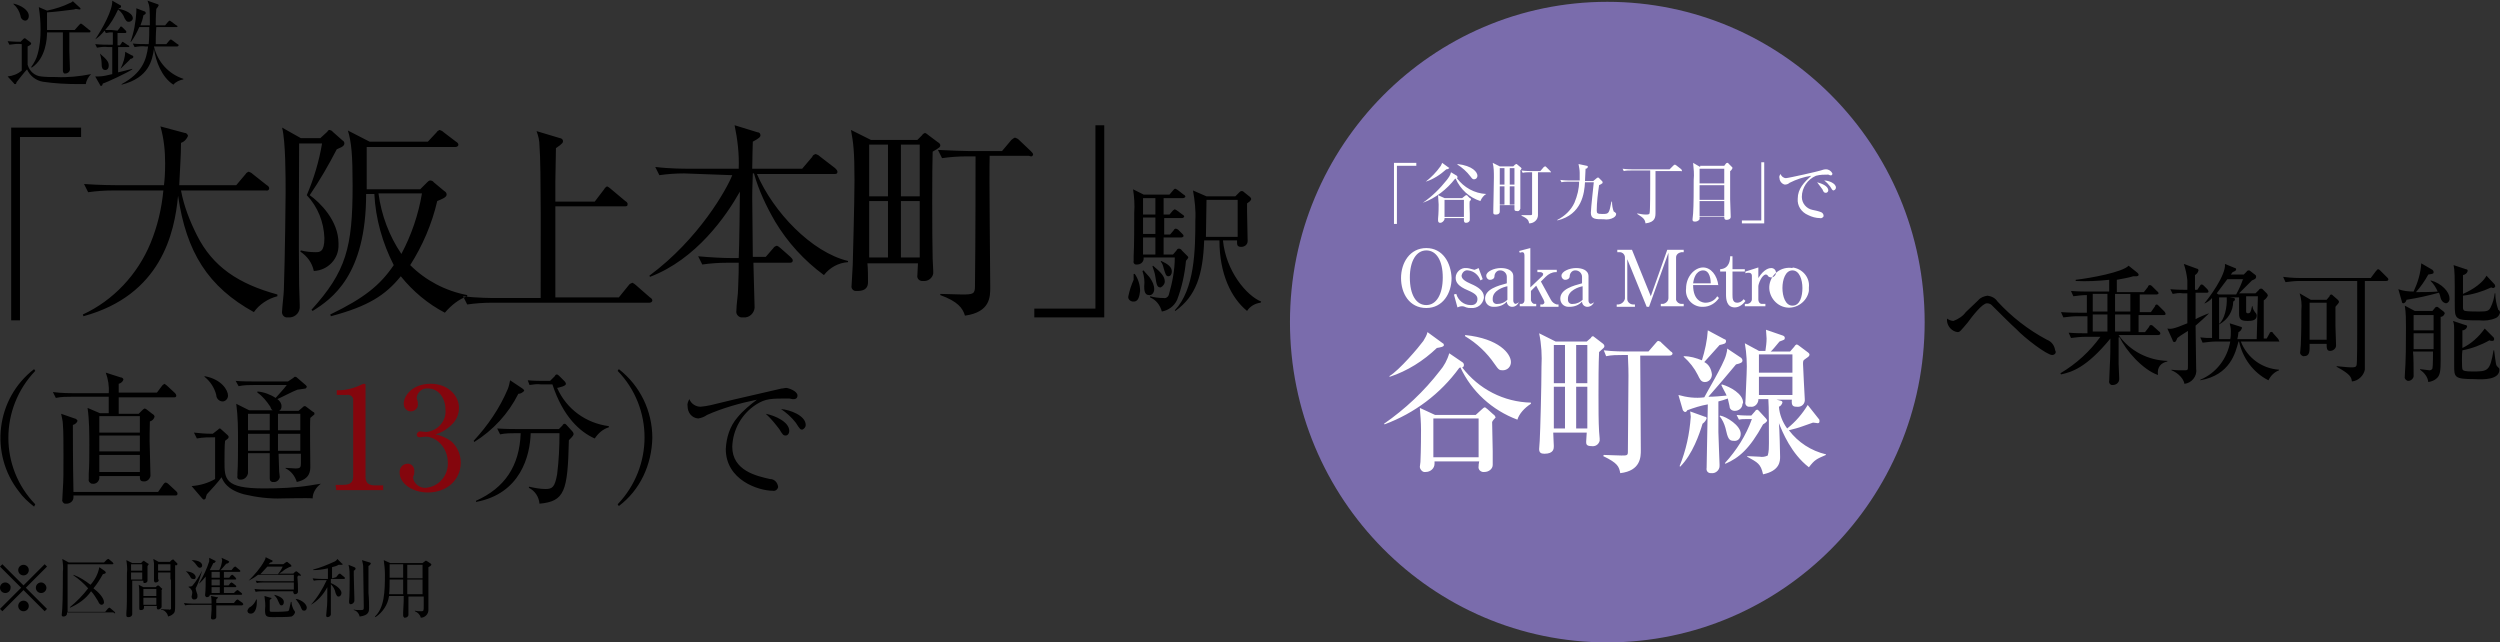 <?xml version="1.0" encoding="utf-8"?>
<!-- Generator: Adobe Illustrator 27.2.0, SVG Export Plug-In . SVG Version: 6.00 Build 0)  -->
<svg version="1.1" id="レイヤー_1" xmlns="http://www.w3.org/2000/svg" xmlns:xlink="http://www.w3.org/1999/xlink" x="0px"
	 y="0px" viewBox="0 0 425.4 109.3" style="enable-background:new 0 0 425.4 109.3;" xml:space="preserve">
<rect x="0" y="0" width="425.4" height="109.3" fill="#333333" stroke="none"/>
<style type="text/css">
	.st0{fill-rule:evenodd;clip-rule:evenodd;fill:#7A6CAC;}
	.st1{fill-rule:evenodd;clip-rule:evenodd;fill:#FFFFFF;}
	.st2{fill-rule:evenodd;clip-rule:evenodd;}
	.st3{fill-rule:evenodd;clip-rule:evenodd;fill:#84060D;}
</style>
<g transform="translate(-811.5 -5197.69)">
	<path class="st0" d="M1085,5198c29.8,0,54,24.4,54,54.5s-24.2,54.5-54,54.5s-54-24.4-54-54.5S1055.2,5198,1085,5198z"/>
	<path class="st1" d="M1054.2,5239.9c-2.8,0-4.3,2.5-4.3,5.1c0,2.6,1.4,5.1,4.3,5.1c2.8,0,4.3-2.5,4.3-5.1
		C1058.4,5242.4,1057,5239.9,1054.2,5239.9z M1054.2,5240.3c1.7,0,2.8,1.7,2.8,4.6c0,2.9-1.1,4.7-2.8,4.7c-1.7,0-2.8-1.7-2.8-4.7
		C1051.4,5242.1,1052.5,5240.3,1054.2,5240.3z M1063.1,5243.3c-0.2,0.1-0.4,0.2-0.7,0.3c-0.1,0-0.3-0.1-0.4-0.1
		c-0.3-0.1-0.7-0.2-1-0.2c-0.9-0.1-1.8,0.7-1.8,1.6c0,0,0,0.1,0,0.1c0,0.7,0.4,1.4,2.1,2.1c1.4,0.6,1.6,1,1.6,1.5c0,0.6-0.4,1-1,1
		c-0.1,0-0.2,0-0.2,0c-1.1,0-2.1-0.8-2.4-1.9l-0.4,0.1l0.6,2.2c0.2-0.1,0.5-0.2,0.8-0.2c0.2,0,0.5,0.1,0.7,0.2
		c0.3,0.1,0.5,0.1,0.8,0.1c1.1,0.1,2-0.6,2.2-1.7c0-0.1,0-0.1,0-0.2c0-1-1-1.7-2.2-2.2c-0.9-0.4-1.6-0.8-1.6-1.4
		c0.1-0.6,0.6-1,1.1-0.9c0,0,0,0,0,0c1,0.1,1.8,0.8,2.1,1.7l0.4-0.2L1063.1,5243.3z M1070,5249c-0.1,0.2-0.3,0.3-0.6,0.4
		c-0.1,0-0.4-0.1-0.4-0.6v-4.1c0-1.1-1.2-1.4-2.1-1.4c-1.2,0-2.5,0.6-2.5,1.3c0,0.4,0.3,0.7,0.6,0.7c0,0,0,0,0.1,0
		c0.3,0,0.7-0.2,0.7-0.6c0-0.5,0.4-1,0.9-1c0,0,0.1,0,0.1,0c0.6,0,1.1,0.5,1.1,1.1c0,0,0,0.1,0,0.1v1c-1.5,0.4-3.7,1-3.7,2.6
		c0,0.8,0.6,1.4,1.4,1.4c0.1,0,0.1,0,0.2,0c0.8,0,1.6-0.3,2.1-0.9c0,0.5,0.4,0.9,0.9,0.9c0.6,0,1-0.4,1.2-0.9L1070,5249z
		 M1068,5248.7c-0.4,0.4-1,0.7-1.6,0.7c-0.5,0.1-0.9-0.2-0.9-0.7c0-0.1,0-0.1,0-0.2c0-1.4,1.9-2,2.5-2.1L1068,5248.7z
		 M1072.9,5246.3l1.2,2.3c0.1,0.1,0.1,0.3,0.2,0.5c0,0.2-0.1,0.3-0.3,0.4h-0.4v0.4h3.1v-0.4h-0.3c-0.4-0.1-0.8-0.4-1-0.8l-1.7-3.1
		l0.8-0.8c0.5-0.5,1.1-0.8,1.7-0.8h0.2v-0.4h-3.3v0.4h0.5c0.2,0,0.4,0.1,0.5,0.3c0,0,0,0,0,0c0,0.1-0.1,0.2-0.1,0.3l-2.1,2v-6.7
		l-1.9,0.5l0.1,0.3c0.1,0,0.3-0.1,0.4-0.1c0.3,0,0.4,0.2,0.4,0.6v7.6c0,0.3-0.2,0.6-0.5,0.6h-0.3v0.4h2.8v-0.4h-0.3
		c-0.3,0-0.5-0.3-0.6-0.6v-1.6L1072.9,5246.3z M1082.8,5249c-0.1,0.2-0.3,0.3-0.6,0.4c-0.1,0-0.4-0.1-0.4-0.6v-4.1
		c0-1.1-1.2-1.4-2.1-1.4c-1.2,0-2.5,0.6-2.5,1.3c0,0.4,0.3,0.7,0.6,0.7c0,0,0,0,0.1,0c0.3,0,0.7-0.2,0.7-0.6c0-0.5,0.4-1,0.9-1
		c0,0,0.1,0,0.1,0c0.6,0,1.1,0.5,1.1,1.1c0,0,0,0.1,0,0.1v1c-1.5,0.4-3.7,1-3.7,2.6c0,0.8,0.6,1.4,1.4,1.4c0.1,0,0.1,0,0.2,0
		c0.8,0,1.6-0.3,2.1-0.9c0,0.5,0.4,0.9,0.9,0.9c0.6,0,1-0.4,1.2-0.9L1082.8,5249z M1080.8,5248.7c-0.4,0.4-1,0.7-1.6,0.7
		c-0.5,0.1-0.9-0.2-0.9-0.7c0-0.1,0-0.1,0-0.2c0-1.4,1.9-2,2.5-2.1V5248.7z M1095.4,5240.7v7.7c0,0.5-0.4,0.9-0.9,1h-0.4v0.4h3.9
		v-0.4h-0.4c-0.4,0-0.8-0.3-0.9-0.7c0-0.1,0-0.2,0-0.2v-7c0-0.5,0.4-0.8,0.9-0.9h0.4v-0.4h-2.8l-2.8,7.9l-3.2-7.9h-2.5v0.4h0.4
		c0.5,0,0.9,0.4,0.9,0.9v7c-0.1,0.5-0.5,0.9-1.1,1h-0.3v0.4h3.1v-0.4h-0.3c-0.5,0-1-0.4-1-0.9c0,0,0,0,0-0.1v-6.7l3.3,8.1h0.4
		L1095.4,5240.7z M1103.9,5246.3c-0.2-1.8-1.3-3.1-2.6-3.1c-1.4,0-2.9,1.5-2.9,3.6c-0.2,1.6,1,3,2.6,3.1c0.1,0,0.2,0,0.3,0
		c1.1,0,2.1-0.6,2.7-1.5l-0.3-0.3c-0.4,0.7-1.2,1.1-2,1.1c-0.4,0-2.1-0.2-2.1-3H1103.9z M1099.6,5245.9c0.3-2.2,1.5-2.2,1.7-2.2
		c1.2,0,1.3,1.7,1.3,2.2H1099.6z M1106.3,5243.9h2.1v-0.4h-2.1v-2.2h-0.4c0,0.6-0.1,2.1-1.7,2.2v0.4h1v3.9c0,0.8,0.1,2.2,1.5,2.2
		c0.7,0,1.4-0.5,1.8-1.1l-0.3-0.3c-0.3,0.4-0.7,0.6-1.1,0.6c-0.8,0-0.8-0.8-0.8-1.4L1106.3,5243.9z M1108.5,5244.2
		c0.2-0.1,0.4-0.1,0.6-0.1c0.3,0,0.5,0.2,0.5,0.5c0,0,0,0,0,0.1v3.9c0,0.4-0.3,0.7-0.7,0.8h-0.5v0.4h3.5v-0.4h-0.6
		c-0.4,0-0.6-0.4-0.6-0.7v-2.3c0-0.4,0.6-2,1.3-2c0.1,0,0.3,0.1,0.3,0.2c0.1,0.2,0.4,0.3,0.6,0.3c0.4,0,0.8-0.4,0.8-0.8
		c0-0.5-0.4-0.8-0.8-0.8c-0.3,0-1.2,0.1-2.2,1.7v-1.8l-2.2,0.7L1108.5,5244.2z M1116.5,5243.3c-1.9-0.3-3.6,1-3.9,2.8s1,3.6,2.8,3.9
		s3.6-1,3.9-2.8c0-0.2,0-0.4,0-0.6c0.2-1.7-1.1-3.2-2.8-3.4C1116.6,5243.3,1116.5,5243.3,1116.5,5243.3z M1116.5,5243.7
		c1.2,0,1.7,1.6,1.7,3s-0.4,3-1.7,3c-1.2,0-1.7-1.6-1.7-3C1114.8,5245.3,1115.3,5243.7,1116.5,5243.7z M1066,5268.7
		c-0.1-0.2-0.2-0.4-0.4-0.5l-1-0.9c-0.1-0.1-0.3-0.2-0.4-0.3c-0.2,0-0.4,0.2-0.5,0.3l-1.1,1h-6.9l-2.6-1.2c0.1,1.2,0.2,2.5,0.2,3.7
		c0,0.6,0,3.4-0.1,5.5c0,0.1-0.1,0.7-0.1,0.8c0,0.4,0.3,0.8,0.7,0.9c0.1,0,0.2,0,0.3,0c0.8,0,1.5-0.6,1.5-1.4c0-0.1,0-0.3,0-0.4h7.6
		c-0.1,0.5-0.1,0.6-0.1,0.8c-0.1,0.5,0.2,0.9,0.7,1c0.1,0,0.2,0,0.3,0c0.7,0,1.4-0.5,1.4-1.2c0-0.1,0-0.2,0-0.3c0-0.3,0-1.2,0-2
		s-0.1-4.3-0.1-5C1065.5,5269.2,1065.8,5269,1066,5268.7L1066,5268.7z M1063.1,5275.5h-7.7v-6.6h7.7V5275.5z M1068.6,5259.3
		c0-1.4-2-4-7.8-4.6v0.2c2,1.2,3.7,2.8,5,4.7c0.7,1,0.8,1.1,1.4,1.1C1068,5260.7,1068.6,5260.1,1068.6,5259.3
		C1068.6,5259.3,1068.6,5259.3,1068.6,5259.3L1068.6,5259.3z M1072,5266.4v-0.2c-4.6-0.1-8.9-2.3-11.7-6c0.2,0,0.3-0.2,0.3-0.4
		c0-0.2-0.1-0.4-0.3-0.5l-2.2-1.5c-0.3,1.1-0.9,2.2-1.6,3c-2.7,3.5-5.9,6.5-9.5,9l0.1,0.1c5.1-1.9,9.5-5.2,12.7-9.6
		c0.1,0,0.1-0.1,0.2-0.1c1.9,4.1,5.4,7.3,9.7,8.9C1070,5268.1,1070.9,5267.1,1072,5266.4L1072,5266.4z M1057.2,5256.4
		c0-0.1-0.1-0.3-0.2-0.3l-2.6-1.9c-0.1,0.5-0.4,1-0.7,1.5c-0.8,1.1-4.1,5-5.8,6l0.1,0.1c3-1,5.7-2.7,8-4.9
		C1056.6,5256.8,1057.2,5256.7,1057.2,5256.4L1057.2,5256.4z M1084.5,5256.6c0-0.2-0.1-0.3-0.2-0.4l-1.3-1c-0.1-0.1-0.3-0.2-0.4-0.3
		c-0.2,0-0.3,0.1-0.4,0.3l-0.7,0.6h-5.3l-2.8-1.4c0.4,1.9,0.5,3.8,0.4,5.7c0,3.2-0.2,10.9-0.3,12.6c0,0.2-0.1,1.2-0.1,1.4
		c0,0.6,0.3,0.8,0.9,0.8c1.6,0,1.6-0.9,1.6-1.3c0-0.3-0.1-1.9-0.1-2.3h5.7c0,0.2-0.1,1.3-0.1,1.6c0,0.4,0.1,0.7,0.9,0.7
		c0.6,0.1,1.2-0.2,1.4-0.9c0-0.1,0-0.3,0-0.4c0-0.1-0.1-1.1-0.1-1.2c-0.1-1.6-0.1-4.1-0.1-6.2c0-2.3,0-5.1,0.1-7.3
		C1084.5,5256.8,1084.5,5256.8,1084.5,5256.6L1084.5,5256.6z M1081.6,5262.9h-1.9v-6.5h1.9V5262.9z M1077.8,5262.9h-1.9v-6.5h1.9
		V5262.9z M1081.6,5270.6h-1.9v-7.1h1.9V5270.6z M1077.8,5270.6h-1.9v-7.1h1.9V5270.6z M1096.1,5257.9c0-0.2-0.1-0.3-0.3-0.4
		l-1.6-1.5c-0.1-0.2-0.3-0.2-0.5-0.3c-0.2,0-0.3,0.2-0.4,0.3l-1.3,1.5h-3.8c-0.3,0-2.2,0-3.8-0.2l0.4,1c0.9-0.2,1.9-0.2,2.8-0.2h0.9
		c0,0.9,0.1,1.5,0.1,3.5c0,0.6-0.1,12.7-0.1,13c0,0.6-0.2,0.6-1.1,0.6c-0.7,0-2.6-0.1-3-0.1l-0.1,0.2c2.5,1.2,2.7,1.8,2.9,2.9
		c3.5-0.4,3.5-2.8,3.5-3.9c0-4.3-0.1-10.7-0.1-16.1h4.9C1095.9,5258.2,1096,5258.1,1096.1,5257.9
		C1096.1,5257.9,1096.1,5257.9,1096.1,5257.9z M1122.2,5275.1l0-0.1c-2.5-0.6-4.7-2-6.3-4.1c0.8-0.2,1.6-0.4,2.4-0.7
		c0.6-0.2,1.1-0.4,1.7-0.6c0.3,0,0.6,0.1,0.8,0.1c0.2,0,0.3-0.1,0.3-0.3c0,0,0,0,0-0.1c0-0.1,0-0.2-0.1-0.3l-1.9-2.4
		c-0.9,1.5-2.1,2.9-3.5,4c-0.8-1.1-1.3-2.4-1.4-3.7c0.3-0.1,0.5-0.4,0.6-0.7c0-0.3-0.2-0.3-0.6-0.4l-0.4-0.1h2.6
		c-0.1,1,0.2,1.2,0.8,1.2c0.7,0.1,1.3-0.3,1.4-1c0-0.1,0-0.2,0-0.3c0,0-0.3-5.5-0.3-6c0-0.2,0-0.4,0.1-0.6c0.2-0.2,0.7-0.5,0.8-0.6
		c0.1-0.1,0.2-0.2,0.2-0.4c0-0.1-0.1-0.2-0.2-0.3l-1.6-1.2c-0.1-0.1-0.3-0.2-0.4-0.2c-0.2,0.1-0.3,0.2-0.4,0.4l-0.7,0.8h-3.3
		c0.1,0,1-1.1,1.5-1.7c0.8-0.3,0.9-0.3,0.9-0.6c0-0.2-0.1-0.3-0.3-0.4l-2.9-1c0,0.2,0.1,1.2,0.1,1.5c0,0.7-0.1,1.4-0.2,2.1h-1.1
		l-2.4-1.3c0.3,1.7,0.4,3.5,0.3,5.3c0,0.7-0.2,4-0.2,4.7c-0.1,0.4,0.2,0.8,0.6,0.8c0.1,0,0.2,0,0.3,0c0.6,0.1,1.2-0.4,1.3-1.1
		c0-0.1,0-0.1,0-0.2h1.7c0.1,0.9,0.1,6.2,0.1,7.5c0,0.7,0,1.4-0.2,2.1c-0.4,0.2-0.9,0.3-1.4,0.2c-0.3,0-1.8-0.1-2.1-0.1v0.1
		c1.8,1,2.3,1.2,2.7,3c2.9-0.6,2.9-2.3,2.9-3c0-0.2-0.1-5.1-0.2-5.7c0.6,1.5,2.1,5.2,5.1,7.5
		C1120.3,5275.9,1120.6,5275.8,1122.2,5275.1L1122.2,5275.1z M1116.5,5261.1h-5.7v-3.1h5.7V5261.1z M1116.5,5264.9h-5.7v-3.1h5.7
		V5264.9z M1105.2,5255.7c0-0.1-0.1-0.3-0.3-0.3l-2.8-1.5c-0.1,1.7-0.5,3.5-1,5.1c-1-0.4-2-0.7-3.1-0.7v0.1c1,0.9,1.8,1.9,2.4,3.1
		c0.3,0.6,0.5,1.2,1.2,1.2c0.7,0,1.2-0.6,1.2-1.3c-0.1-0.9-0.5-1.7-1.3-2.1c0.4-0.4,2.2-2.5,2.6-2.9
		C1104.9,5256.2,1105.2,5256.2,1105.2,5255.7z M1112.2,5269.3c0-0.1-0.1-0.3-0.2-0.4l-1.2-1.3c-0.1-0.1-0.2-0.2-0.3-0.2
		c-0.1,0-0.3,0.1-0.3,0.2l-0.7,0.8h-0.4c-0.2,0-1.1,0-2.1-0.1l0.4,0.8c0.4-0.1,0.8-0.1,1.2-0.1h1c-1,2.8-2.6,5.3-4.6,7.5l0.1,0.1
		c2.3-1,4.1-2.5,6.4-6.7C1111.7,5269.8,1112,5269.6,1112.2,5269.3L1112.2,5269.3z M1107.7,5271.5c0-1.4-2.4-2.9-3.5-3.1l-0.1,0.1
		c0.5,0.6,0.8,1.3,1,2c0.4,1.8,0.6,2.2,1.4,2.2C1107.2,5272.8,1107.7,5272.3,1107.7,5271.5
		C1107.7,5271.6,1107.7,5271.6,1107.7,5271.5z M1108.1,5266.2c0-1.5-2.2-2.7-3.6-3.1l-0.1,0.1c0.1,0.3,0.8,1.5,0.9,1.8
		c-1,0.1-2.1,0.2-3.1,0.2c2.3-2.6,2.5-2.9,4.7-5.5c0.8-0.2,1.1-0.3,1.1-0.7c0-0.1-0.1-0.3-0.2-0.4l-2.4-1.6c0,0.4-0.1,0.7-0.2,1.1
		c-0.4,1.6-3.6,6.9-3.7,7.2c-1.5,0.2-3,0-4.4-0.4l0.7,2.4c0,0.2,0.2,0.4,0.4,0.5c0.2,0,0.3-0.1,0.4-0.3c1.1-0.4,2.3-0.8,3.5-1
		c0,1.5-0.2,9.1-0.2,10.8c-0.1,0.5,0.2,0.9,0.7,0.9c0,0,0.1,0,0.1,0c0.7,0.1,1.4-0.5,1.4-1.2c0-0.1,0-0.2,0-0.3c0-0.2-0.2-5-0.2-5.5
		c0-0.7,0-4.4,0-5.2c0.4-0.1,1.1-0.3,1.6-0.5c0.1,0.4,0.2,0.9,0.3,1.3c0,0.5,0.4,0.8,0.9,0.8c0.7,0,1.3-0.5,1.3-1.2
		C1108.1,5266.3,1108.1,5266.3,1108.1,5266.2L1108.1,5266.2z M1101.9,5268.9c0-0.2-0.1-0.3-0.3-0.3l-2.5-0.9c0,0.1,0.1,0.7,0.1,0.9
		c-0.2,2.9-0.8,5.7-1.9,8.4l0.1,0.1c2.1-2.1,3.3-5.6,3.8-7.3C1101.6,5269.5,1101.8,5269.2,1101.9,5268.9L1101.9,5268.9z"/>
	<path class="st1" d="M1052.5,5225.9v-0.5h-3.8v10.4h0.5v-9.9H1052.5z M1061.8,5231.6c0-0.1-0.1-0.2-0.2-0.2l-0.4-0.4
		c0-0.1-0.1-0.1-0.2-0.1c-0.1,0-0.2,0.1-0.2,0.1l-0.5,0.4h-3l-1.1-0.5c0,0.5,0.1,1.1,0.1,1.6c0,0.2,0,1.5-0.1,2.4c0,0,0,0.3,0,0.3
		c0,0.2,0.1,0.4,0.3,0.4c0,0,0.1,0,0.1,0c0.3,0,0.6-0.3,0.7-0.6c0-0.1,0-0.1,0-0.2h3.3c0,0.1,0,0.2,0,0.4c0,0.2,0.1,0.4,0.3,0.4
		c0,0,0.1,0,0.1,0c0.3,0,0.6-0.2,0.6-0.5c0,0,0-0.1,0-0.1c0-0.1,0-0.5,0-0.9s-0.1-1.9,0-2.2
		C1061.6,5231.9,1061.8,5231.8,1061.8,5231.6L1061.8,5231.6z M1060.6,5234.6h-3.3v-2.9h3.3V5234.6z M1062.9,5227.6
		c0-0.6-0.8-1.7-3.4-2v0.1c0.8,0.5,1.6,1.2,2.2,2c0.3,0.4,0.4,0.5,0.6,0.5C1062.7,5228.2,1062.9,5227.9,1062.9,5227.6
		C1062.9,5227.6,1062.9,5227.6,1062.9,5227.6L1062.9,5227.6z M1064.4,5230.7L1064.4,5230.7c-2-0.1-3.8-1.1-5-2.7
		c0.1,0,0.1-0.1,0.1-0.2c0-0.1-0.1-0.2-0.1-0.2l-1-0.6c-0.1,0.5-0.4,0.9-0.7,1.3c-1.2,1.5-2.5,2.8-4.1,3.9l0,0
		c2.2-0.8,4.1-2.3,5.5-4.1c0,0,0.1,0,0.1,0c0.8,1.8,2.3,3.2,4.2,3.8C1063.6,5231.4,1064,5230.9,1064.4,5230.7z M1058.1,5226.3
		c0-0.1,0-0.1-0.1-0.1l-1.1-0.8c-0.1,0.2-0.2,0.5-0.3,0.6c-0.7,1-1.6,1.9-2.5,2.6l0,0c1.3-0.4,2.5-1.2,3.5-2.1
		C1057.7,5226.5,1057.9,5226.5,1058.1,5226.3L1058.1,5226.3z M1070.4,5226.4c0-0.1,0-0.1-0.1-0.2l-0.6-0.5c-0.1-0.1-0.1-0.1-0.2-0.1
		c-0.1,0-0.1,0.1-0.2,0.1l-0.3,0.3h-2.3l-1.2-0.6c0.2,0.8,0.2,1.6,0.2,2.5c0,1.4-0.1,4.7-0.1,5.4c0,0.1,0,0.5,0,0.6
		c0,0.2,0.1,0.3,0.4,0.3c0.7,0,0.7-0.4,0.7-0.6c0-0.1,0-0.8,0-1h2.5c0,0.1,0,0.6,0,0.7c0,0.2,0.1,0.3,0.4,0.3
		c0.3,0.1,0.5-0.1,0.6-0.4c0-0.1,0-0.1,0-0.2c0,0,0-0.5,0-0.5c0-0.7,0-1.8,0-2.7c0-1,0-2.2,0-3.2
		C1070.2,5226.7,1070.3,5226.6,1070.4,5226.4L1070.4,5226.4z M1069.2,5229.1h-0.8v-2.8h0.8V5229.1z M1067.5,5229.1h-0.8v-2.8h0.8
		V5229.1z M1069.2,5232.5h-0.8v-3.1h0.8V5232.5z M1067.5,5232.5h-0.8v-3.1h0.8V5232.5z M1075.4,5227c0-0.1,0-0.1-0.1-0.2l-0.7-0.7
		c-0.1-0.1-0.1-0.1-0.2-0.1c-0.1,0-0.1,0.1-0.2,0.1l-0.6,0.7h-1.6c-0.1,0-0.9,0-1.6-0.1l0.2,0.4c0.4-0.1,0.8-0.1,1.2-0.1h0.4
		c0,0.4,0,0.7,0,1.5c0,0.2,0,5.5,0,5.6c0,0.2-0.1,0.2-0.5,0.2c-0.3,0-1.1,0-1.3,0l0,0.1c1.1,0.5,1.2,0.8,1.3,1.3
		c0.8,0,1.5-0.6,1.5-1.4c0-0.1,0-0.2,0-0.3c0-1.9,0-4.6,0-7h2.1C1075.3,5227.1,1075.4,5227,1075.4,5227
		C1075.4,5227,1075.4,5227,1075.4,5227L1075.4,5227z M1086.5,5234.1c0-0.1,0-0.1-0.1-0.2c0,0-0.2-0.2-0.3-0.2
		c-0.2-0.5-0.3-1.1-0.3-1.7h-0.1c-0.4,2-0.4,2.1-1.5,2.1c-0.9,0-1-0.1-1-0.6c0-1.4,0.2-2.9,0.4-4.3c0.4-0.2,0.4-0.2,0.5-0.3
		c0.1,0,0.1-0.1,0.1-0.2c0-0.1-0.1-0.2-0.1-0.2l-0.5-0.5c-0.1-0.1-0.1-0.1-0.2-0.1c-0.1,0-0.2,0.1-0.2,0.1l-0.6,0.5h-1.4
		c0-0.3,0.1-1.8,0.1-2.1c0.2,0,0.3-0.1,0.4-0.3c0-0.1-0.1-0.2-0.2-0.2l-1.4-0.3c0.1,0.5,0.2,1,0.2,1.5c0,0.5,0,1,0,1.3h-1.7
		c-0.2,0-0.9,0-1.6-0.1l0.2,0.4c0.4-0.1,0.8-0.1,1.2-0.1h1.8c0,1.2-0.3,2.4-0.8,3.6c-0.6,1.3-1.7,2.3-2.9,2.9l0,0.1
		c4.2-1,4.6-4.7,4.7-6.5h1.5c0,0.1-0.5,4.4-0.5,5.2c0,1.1,0.8,1.1,2.2,1.1c0.6,0.1,1.2,0,1.7-0.3
		C1086.4,5234.5,1086.5,5234.3,1086.5,5234.1L1086.5,5234.1z M1097.7,5226.7c0-0.1-0.1-0.1-0.1-0.2l-0.9-0.7c-0.1,0-0.1-0.1-0.2-0.1
		c-0.1,0-0.1,0.1-0.2,0.1l-0.7,0.7h-6.4c-0.1,0-0.9,0-1.6-0.1l0.2,0.4c0.4-0.1,0.8-0.1,1.2-0.1h3.3v0.1c0,0.4,0,1.9,0,2.2
		c0,0.6,0,4.6-0.1,4.9c0,0.2-0.1,0.3-0.6,0.3c-0.5,0-1-0.1-1.5-0.2l0,0.1c0.9,0.6,1.3,0.8,1.4,1.6c1.7-0.2,1.7-1.1,1.7-1.9
		c0-1,0-5.9,0-7h4.3C1097.6,5226.9,1097.7,5226.8,1097.7,5226.7C1097.7,5226.7,1097.7,5226.7,1097.7,5226.7L1097.7,5226.7z
		 M1100.8,5226.1l-1.2-0.7c0.1,1,0.2,1.9,0.1,2.9c0,1.4,0,4.4-0.1,5.7c0,0.1-0.1,0.9-0.1,1c0,0.2,0,0.4,0.4,0.4
		c0.3,0,0.6-0.1,0.8-0.4c0-0.1,0-0.2,0-0.4h4.2c0,0.2,0,0.5,0.4,0.5c0,0,0.7,0,0.7-0.5c0-0.1-0.1-2.6-0.1-3c0-1.4,0-3.5,0-4.8
		c0.2-0.1,0.3-0.3,0.4-0.5c0-0.1,0-0.1-0.1-0.2l-0.6-0.6c0-0.1-0.1-0.1-0.2-0.1c-0.1,0-0.2,0.1-0.2,0.1l-0.3,0.4H1100.8z
		 M1104.9,5229.2v2.5h-4.2v-2.5H1104.9z M1104.9,5226.4v2.5h-4.2v-2.5H1104.9z M1104.9,5231.9v2.6h-4.2v-2.6H1104.9z M1111.7,5235.7
		v-10.4h-0.5v9.9h-3.3v0.5H1111.7z M1123.9,5229.6c0-0.7-1.2-1.2-2-1.2c0.4,0.3,0.7,0.6,1,1c0.3,0.5,0.4,0.7,0.6,0.7
		C1123.8,5230,1123.9,5229.8,1123.9,5229.6C1123.9,5229.6,1123.9,5229.6,1123.9,5229.6z M1122.6,5230.1c0-0.8-1.2-1.2-1.9-1.4
		c0.3,0.4,0.6,0.8,0.9,1.2c0.2,0.5,0.3,0.6,0.6,0.6C1122.4,5230.5,1122.6,5230.3,1122.6,5230.1
		C1122.6,5230.1,1122.6,5230.1,1122.6,5230.1z M1123.3,5227.2c-0.2-0.4-0.6-0.7-1.1-0.7c-0.3,0-0.6,0.1-0.9,0.2
		c-0.2,0.1-5.5,1.3-5.9,1.3c-0.4,0-0.8-0.3-0.9-0.7c-0.2,0.2-0.3,0.5-0.2,0.7c0,0.5,0.4,1,0.9,1.1c0.3,0,0.6-0.1,0.8-0.3
		c1.2-0.6,2.4-1,3.7-1.2c-1.2,1.1-2.3,2.2-2.3,3.9c-0.1,1.2,0.6,2.3,1.8,2.8c0.6,0.3,1.3,0.5,2,0.5c0.2,0.1,0.5-0.1,0.6-0.3
		c0,0,0-0.1,0-0.1c0-0.3-0.2-0.5-0.4-0.6c-0.5-0.2-1-0.3-1.5-0.4c-1-0.2-1.8-1.1-1.8-2.2c0-1.6,1-3,2.4-3.6c0.7-0.2,1.4-0.2,2.1-0.2
		C1123,5227.6,1123.3,5227.6,1123.3,5227.2L1123.3,5227.2z"/>
	<path class="st2" d="M825.3,5220.9v-1.5h-11.9v32.8h1.5v-31.2H825.3L825.3,5220.9z M858.7,5248.1v-0.3c-6.6-1.8-11-4.7-13.7-10.1
		c-1.2-2.4-2.2-4.9-2.7-7.6h14.5c0.2,0.1,0.5-0.1,0.5-0.3c0,0,0-0.1,0-0.1c0-0.2-0.2-0.4-0.4-0.5l-2.4-1.9c-0.2-0.2-0.4-0.3-0.7-0.4
		c-0.2,0.1-0.4,0.2-0.5,0.4l-1.6,1.9H842c0.1-2.6,0.3-4.9,0.3-7.2c0.6-0.2,1-0.7,1.2-1.2c-0.1-0.3-0.3-0.5-0.6-0.5l-4.1-1.1
		c0.6,2.1,0.8,4.2,0.8,6.3c0,1.8-0.1,2.9-0.2,3.7h-8.1c-0.2,0-2.7,0-5.5-0.2l0.7,1.4c1.4-0.2,2.8-0.3,4.2-0.3h8.6
		c-0.3,3.1-1,6.1-2.2,9c-2.2,5.3-6.3,9.7-11.5,12.1l0.1,0.3c13.2-3.6,15.5-14.1,16.1-20.5c1.4,9.6,5.1,15.5,12.9,19.8
		C855.6,5249.5,857.1,5248.5,858.7,5248.1L858.7,5248.1z M891,5248.1v-0.2c-3.7-0.7-7.1-2.5-9.7-5.1c2.1-3.3,3.7-7,4.6-10.9
		c0.7-0.3,1.6-0.6,1.6-1.1c0-0.3-0.2-0.5-0.4-0.6l-1.8-1.5c-0.1-0.2-0.4-0.3-0.6-0.3c-0.2,0-0.4,0.2-0.5,0.3l-1.2,1.2h-9.1
		c0-2.4,0-4.8,0-7.2H889c0.2,0,0.5-0.1,0.5-0.4c0,0,0,0,0,0c0-0.2-0.2-0.4-0.4-0.5l-2.1-1.6c-0.2-0.2-0.4-0.3-0.7-0.4
		c-0.2,0.1-0.4,0.2-0.5,0.4l-1.5,1.6h-9.9l-3.7-1.9c0.6,2,0.8,4.1,0.8,9.4c0,10.5-1.1,14.6-7,21.1l0.2,0.2c3.2-2,9.1-6,9.1-19.9h1.4
		c0.2,4.2,1.4,8.4,3.3,12.1c-2.3,3.4-5,5.6-10.8,8.4l0.1,0.3c6.4-1.7,9.3-3.6,11.9-6.8c2,2.5,4.6,4.7,7.5,6.2
		C888.3,5249.6,889.6,5248.6,891,5248.1L891,5248.1z M870.1,5222.1c0-0.2-0.1-0.4-0.3-0.5l-1.7-1.5c-0.1-0.2-0.3-0.2-0.5-0.3
		c-0.2,0-0.3,0.1-0.4,0.3l-1.2,1.1h-3.3l-3.2-1.8c0.6,2.3,0.6,8.4,0.6,11.1c0,0.7-0.1,10.8-0.3,16.5c0,0.6-0.3,3.1-0.3,3.6
		c-0.1,0.5,0.2,1,0.7,1.1c0.1,0,0.2,0,0.3,0c1,0.1,1.9-0.6,2-1.6c0-0.2,0-0.4,0-0.6c0-0.5-0.1-2.8-0.1-3.3c-0.1-5.5,0-23.7,0-24.1
		h3.9c-0.5,3-1.4,6-2.6,8.8c1.9,2,2.9,4.6,3,7.3c0,2.4-0.8,2.4-1.5,2.4c-0.9,0-1.7-0.1-2.5-0.3l-0.1,0.2c1.2,0.8,2,1.9,2.3,3.3
		c2.4-0.1,4.3-2.1,4.2-4.5c0-0.1,0-0.2,0-0.2c0-3.9-3.2-7-4.9-8.2c1.7-2.5,3.2-5.1,4.6-7.8C869.1,5222.9,870.1,5222.7,870.1,5222.1
		L870.1,5222.1z M883.3,5230.6c-0.6,3.6-1.8,7.1-3.5,10.3c-2.1-3.1-3.4-6.6-3.9-10.3H883.3z M922.5,5248.8c0-0.2-0.2-0.4-0.4-0.5
		l-2.4-2.1c-0.2-0.2-0.4-0.3-0.6-0.4c-0.2,0.1-0.5,0.2-0.6,0.4l-1.7,2.1h-10.8c0-1.7,0-5.9,0-6.4v-9.1h11.8c0.3,0,0.5,0,0.5-0.4
		c0-0.2-0.2-0.4-0.4-0.5l-2.5-2.1c-0.2-0.2-0.4-0.3-0.6-0.4c-0.2,0.1-0.4,0.3-0.5,0.5l-1.6,2.1H906v-3.5c0-0.8,0.1-4.7,0.1-5.6
		c1.2-0.8,1.2-1,1.2-1.2c0-0.3-0.3-0.5-0.5-0.5l-4-1.2c0.3,0.8,0.5,1.6,0.5,2.5c0.3,3.5,0.2,19.1,0.2,25.9h-7.7
		c-0.5,0-3.1,0-5.5-0.3l0.7,1.4c1.4-0.2,2.8-0.3,4.2-0.3H922C922.2,5249.2,922.5,5249.1,922.5,5248.8
		C922.5,5248.8,922.5,5248.8,922.5,5248.8L922.5,5248.8z M936.1,5227.5c-0.9,2.3-5.6,10.8-14.1,17.1l0.1,0.2
		c7.9-3,13-10.4,15.3-14.5c0,1-0.1,9.7-0.2,11.3h-1.4c-1.1,0-3.3-0.1-5.5-0.3l0.7,1.4c1.4-0.2,2.8-0.3,4.2-0.3h2
		c0,0.9,0,2.2-0.1,4.3c0,1.1-0.3,2.8-0.3,3.9c-0.1,0.5,0.3,1,0.8,1.1c0.1,0,0.2,0,0.4,0c1,0.1,1.8-0.7,1.9-1.6c0-0.1,0-0.1,0-0.2
		c0-1.1-0.2-6.3-0.2-7.5h6.2c0.3,0,0.5-0.1,0.5-0.4c0,0,0,0,0,0c0-0.2-0.2-0.4-0.4-0.6l-1.7-1.5c-0.2-0.2-0.4-0.3-0.6-0.4
		c-0.3,0.1-0.5,0.2-0.6,0.4l-1.3,1.5h-2.2c0-1.4-0.1-8.4-0.1-10c0-0.4,0-1.9,0.1-4.2h0.2c0.8,2.9,2.1,5.6,3.6,8.2
		c2.1,3.5,4.9,6.6,8.3,9.1c1-1.3,2.5-2.1,4.1-2.2v-0.2c-6.2-1.5-12.7-8.3-15.5-14.8h13.2c0.4,0,0.5-0.1,0.5-0.4
		c0-0.2-0.2-0.4-0.4-0.6l-2.6-2c-0.2-0.2-0.4-0.3-0.7-0.4c-0.3,0.1-0.5,0.2-0.6,0.5l-1.7,2h-8.5c0-1.5,0.1-4.4,0.1-4.6
		c1.1-0.6,1.3-0.8,1.3-1.1c0-0.3-0.2-0.5-0.5-0.5l-3.9-1.2c0.5,2.4,0.8,4.9,0.7,7.4h-8.7c-0.5,0-3.1,0-5.5-0.3l0.7,1.4
		c1.4-0.2,2.8-0.3,4.2-0.3L936.1,5227.5L936.1,5227.5z M971.5,5222.4c0-0.2-0.2-0.4-0.4-0.5l-1.6-1.2c-0.2-0.2-0.4-0.3-0.6-0.4
		c-0.2,0.1-0.4,0.2-0.5,0.4l-0.8,0.8h-7.9l-3.4-1.7c0.4,2.2,0.6,3.5,0.6,8.6c0,3.7-0.3,14.2-0.3,14.4c0,0.5-0.2,3.1-0.2,3.5
		c-0.1,0.5,0.3,0.9,0.7,0.9c0.1,0,0.2,0,0.3,0c1.8,0,1.8-1.1,1.8-1.6c0-0.4,0-2.4-0.1-3.1h8.6c0,0.3-0.1,1.7-0.1,2
		c-0.1,0.5,0.2,0.9,0.7,1c0.1,0,0.2,0,0.3,0c0.8,0.1,1.6-0.5,1.7-1.3c0-0.1,0-0.3,0-0.4c0-0.1-0.1-1.8-0.1-2.1
		c-0.1-3.6-0.1-16,0-18.2C971.4,5222.8,971.5,5222.7,971.5,5222.4L971.5,5222.4z M968,5231.1h-3.2v-8.8h3.2V5231.1z M962.6,5231.1
		h-3.2v-8.8h3.2V5231.1z M968,5241.5h-3.2v-9.6h3.2V5241.5z M962.6,5241.5h-3.2v-9.6h3.2V5241.5z M987.3,5224c0-0.2-0.2-0.4-0.4-0.6
		l-2-1.9c-0.2-0.2-0.4-0.3-0.7-0.4c-0.2,0.1-0.4,0.2-0.6,0.4l-1.6,1.9h-5.4c-1.1,0-3.3-0.1-5.5-0.2l0.7,1.4c1.4-0.2,2.8-0.3,4.2-0.3
		h1.5c0,2.4,0,13.9-0.1,22.1c0,1.3-0.3,1.4-2.2,1.4c-0.5,0-3.1-0.1-3.7-0.1v0.2c3,1.1,3.8,2.2,4.2,3.5c4.3-0.6,4.3-3.2,4.3-4.8
		c0-3.2-0.2-18.8-0.1-22.4h6.7C987,5224.4,987.2,5224.3,987.3,5224C987.3,5224,987.3,5224,987.3,5224L987.3,5224z M999.4,5251.8
		V5219h-1.5v31.2h-10.4v1.5H999.4L999.4,5251.8z M1013.7,5241.5c0-0.1-0.1-0.2-0.2-0.3l-0.9-0.9c-0.1-0.2-0.3-0.3-0.5-0.3
		c-0.2,0-0.3,0.1-0.4,0.3l-0.6,0.7h-1.6v-2.9h3c0.2,0,0.3-0.1,0.4-0.2l0,0c0-0.2-0.1-0.3-0.2-0.4l-0.7-0.7c-0.1-0.1-0.3-0.2-0.4-0.2
		c-0.2,0-0.3,0.1-0.4,0.3l-0.6,0.7h-1v-2.8h3c0.2,0,0.3-0.1,0.4-0.2c0,0,0,0,0,0c0-0.2-0.1-0.3-0.3-0.4l-0.8-0.6
		c-0.1-0.1-0.3-0.2-0.5-0.3c-0.2,0.1-0.3,0.2-0.4,0.3l-0.5,0.6h-1v-2.8h3.3c0.2,0,0.3-0.1,0.4-0.2c0-0.2-0.1-0.3-0.3-0.4l-0.9-0.7
		c-0.1-0.1-0.3-0.2-0.5-0.3c-0.2,0-0.3,0.2-0.4,0.3l-0.6,0.7h-4.4l-1.8-0.9c0.2,1.3,0.3,2.6,0.2,4c0,1.7,0,5.8-0.1,7.4
		c0,0.1,0,0.7,0,0.8c-0.1,0.3,0.1,0.6,0.4,0.6c0.1,0,0.1,0,0.2,0c0.5,0,1-0.3,1.1-0.9c0-0.1,0-0.2,0-0.3h5.3c0,2.1-0.4,4.2-1,6.3
		c-0.1,0.4-0.5,0.7-0.9,0.6c-0.8,0-1.6-0.1-2.3-0.3l0,0.2c1,0.4,1.7,1.3,2,2.4c1.1-0.2,2.1-0.9,2.6-2c0.8-2.1,1.3-4.4,1.5-6.6
		C1013.3,5242,1013.6,5241.8,1013.7,5241.5L1013.7,5241.5z M1008.1,5237.5h-2.1v-2.8h2.1L1008.1,5237.5L1008.1,5237.5z
		 M1008.1,5234.2h-2.1v-2.8h2.1L1008.1,5234.2L1008.1,5234.2z M1008.1,5241h-2.1v-2.9h2.1L1008.1,5241L1008.1,5241z M1026.1,5249
		c-2.5-1-6-5.2-6.5-10.4h2.4c0,0.6-0.1,1.1,0.7,1.1c0.6,0,1.1-0.4,1.1-1c0,0,0,0,0,0c0-0.8-0.1-4.1-0.1-4.9c0-0.6,0-1.1,0-1.5
		c0.3-0.2,0.6-0.4,0.7-0.7c0-0.2-0.1-0.3-0.2-0.4l-1-0.8c-0.1-0.1-0.2-0.2-0.4-0.2c-0.2,0-0.3,0.1-0.4,0.2l-0.7,0.7h-4.9l-2.3-1
		c0.3,1.7,0.5,3.4,0.4,5.1c0,5-0.1,11.7-3.5,15.3l0.1,0.1c3.5-2.5,4.7-6.1,4.9-12h2.6c0,5.7,2,9.8,4.7,12c0.5-0.8,1.4-1.3,2.3-1.4
		L1026.1,5249z M1022.1,5238h-5.4c0-1,0.1-5.4,0.1-6.3h5.3V5238z M1009.7,5245.6c0-0.9-0.7-1.6-2-2.7l-0.1,0.1
		c0.2,0.6,0.4,1.1,0.5,1.8c0.2,1.4,0.3,1.8,0.9,1.8C1009.4,5246.4,1009.7,5246,1009.7,5245.6L1009.7,5245.6z M1007.9,5246.9
		c0-0.7-0.3-1.3-0.7-1.9c-0.1-0.2-1-1.1-1.1-1.3l-0.2,0.1c0.3,0.9,0.4,1.8,0.3,2.6c0,0.5,0,1.5,0.8,1.5
		C1007.5,5248,1007.9,5247.5,1007.9,5246.9L1007.9,5246.9z M1010.9,5243.9c0-0.8-0.7-1.3-1.8-1.8l-0.1,0.1c0.3,0.3,0.4,0.7,0.5,1.1
		c0.3,1,0.4,1.4,0.8,1.4C1010.7,5244.7,1010.9,5244.3,1010.9,5243.9L1010.9,5243.9z M1005.5,5247.2c0-1-0.3-2-0.9-2.9l-0.2,0
		c0,0.3,0,0.7,0,1c-0.4,0.9-0.7,1.8-0.9,2.8c-0.1,0.4,0.2,0.8,0.7,0.9c0,0,0.1,0,0.1,0C1005.3,5249.1,1005.4,5247.9,1005.5,5247.2
		L1005.5,5247.2z M817.5,5283.5c-6.1-6.3-6.1-16.3,0-22.7l-0.2-0.3c-6.5,5-7.6,14.4-2.6,20.8c0.7,1,1.6,1.8,2.6,2.6L817.5,5283.5z
		 M831.7,5264.5v-1.5c0.4-0.1,0.7-0.4,0.8-0.7c0-0.2-0.2-0.4-0.5-0.4l-2.5-0.8c0.4,1.1,0.6,2.3,0.5,3.5h-5.8c-0.5,0-2.3,0-3.7-0.2
		l0.5,1c0.9-0.2,1.9-0.2,2.8-0.2h6.2c0,0.6,0,0.9,0,2.8h-1.5l-2.1-0.9c0.3,2.1,0.3,4.3,0.3,6.4c0,1.4,0,3.5-0.1,4.8
		c0,0.3,0,0.7,0,0.9c-0.1,0.4,0.2,0.7,0.5,0.8c0,0,0.1,0,0.1,0c0.6,0.1,1.1-0.3,1.2-0.9c0-0.1,0-0.3,0-0.4h6.9c0,0.5,0,0.9,0.6,0.9
		c0.6,0.1,1.1-0.4,1.2-0.9c0-0.1,0-0.1,0-0.2c0-0.5-0.1-3.5-0.1-4.1c-0.1-2.3,0-4,0-5c0.4-0.1,0.7-0.4,0.8-0.8
		c0-0.2-0.2-0.4-0.4-0.5l-0.9-0.7c-0.1-0.1-0.3-0.2-0.4-0.2c-0.2,0.1-0.3,0.2-0.5,0.4l-0.5,0.5h-3.4v-2.8h9.4c0.2,0,0.4,0,0.4-0.3
		c0-0.1-0.1-0.3-0.2-0.4l-1.4-1.3c-0.1-0.1-0.3-0.2-0.4-0.3c-0.2,0.1-0.3,0.2-0.4,0.3l-0.9,1.2L831.7,5264.5z M835.3,5271.8v2.7
		h-6.9v-2.7H835.3z M835.3,5268.5v2.8h-6.9v-2.8H835.3z M835.3,5275.1v2.9h-6.9v-2.9H835.3z M824,5281.4c-0.1-5.1-0.1-9.9-0.1-11.4
		c0.4-0.1,0.7-0.4,0.8-0.7c-0.1-0.2-0.3-0.4-0.5-0.4l-2.3-0.8c0.1,0.6,0.3,1.2,0.3,1.8c0.1,1,0.1,3.7,0.1,5.4c0,2.9,0,4.1-0.1,5.5
		c0,0.3-0.1,1.5-0.1,1.9c-0.1,0.3,0.2,0.7,0.5,0.7c0.1,0,0.2,0,0.2,0c0.6,0,1.2-0.4,1.2-1.1c0-0.1,0-0.2,0-0.3h17.3
		c0.2,0,0.3,0,0.4-0.2c0,0,0,0,0-0.1c0-0.2-0.1-0.3-0.2-0.4l-1.4-1.3c-0.1-0.1-0.3-0.2-0.4-0.2c-0.2,0-0.3,0.2-0.4,0.3l-0.9,1.3
		L824,5281.4z M865,5268c0-0.1-0.1-0.2-0.2-0.2l-1.2-0.9c-0.1-0.1-0.2-0.1-0.3-0.1c-0.1,0-0.2,0.1-0.3,0.2l-0.7,0.6h-3.3
		c0.3-0.2,0.4-0.4,0.4-0.8c0-0.5-0.3-0.9-0.7-1.2c0.5-0.2,2.8-1.4,3.4-1.6c0.5-0.1,0.9-0.1,1.4-0.2c0.1-0.1,0.2-0.2,0.2-0.3
		c0-0.1-0.1-0.2-0.2-0.3l-1.4-1.2c-0.1-0.1-0.2-0.2-0.4-0.2c-0.1,0-0.2,0.1-0.3,0.2l-0.9,0.6h-5.2c-1.2,0-2.5,0-3.7-0.1l0.5,0.9
		c0.9-0.2,1.9-0.2,2.8-0.2h5.4c-0.6,0.8-1.3,1.5-1.9,2.2c-0.9-0.6-2-1-3.1-1.1v0.2c0.9,0.6,1.6,1.5,2.2,2.4c0.1,0.3,0.2,0.5,0.4,0.6
		h-4l-2.2-1.1c0.3,2.2,0.3,4.4,0.3,6.6c0,0.9,0,4.1-0.1,5.2c0,0.1,0,0.4,0,0.5c-0.1,0.3,0.1,0.6,0.4,0.6c0.1,0,0.1,0,0.2,0
		c0.6,0,1.1-0.5,1.2-1.1c0,0,0-0.1,0-0.1c0-0.5,0-2.9,0-3.3h3.7c0,0.5,0,2.9,0,3.4c0,0.1,0,0.8,0,0.9c0,0.3,0.1,0.5,0.4,0.6
		c0.1,0,0.1,0,0.2,0c0.5,0.1,1-0.3,1.1-0.8c0,0,0,0,0-0.1c0-0.1-0.1-0.8-0.1-0.9c0-0.4-0.1-2.8-0.1-3h3.8v1.6c0,0.7-0.1,0.9-0.9,0.9
		c-0.3,0-1.4-0.1-1.7-0.1v0.1c0.9,0.4,1.6,1.3,1.9,2.3c2.3-0.5,2.3-1.9,2.3-2.7c0-1.3-0.1-7,0-8.2c0.1-0.1,0.6-0.5,0.7-0.6
		C865,5268.2,865,5268.1,865,5268L865,5268z M862.6,5270.9h-3.8v-2.8h3.8V5270.9z M862.6,5274.4h-3.8v-2.9h3.8V5274.4z
		 M857.4,5270.9h-3.7c0-0.8,0-2.1,0-2.8h3.7L857.4,5270.9L857.4,5270.9z M857.4,5274.4h-3.7v-2.9h3.7V5274.4z M850.3,5265
		c0-0.9-1.1-2.8-4-3.3l0,0.1c1,0.8,1.7,1.9,2,3.1c0,0.6,0.5,1.1,1.1,1.1C849.8,5266,850.3,5265.6,850.3,5265
		C850.2,5265,850.2,5265,850.3,5265L850.3,5265z M866.1,5280L866.1,5280c-0.6,0.1-1.4,0.2-1.9,0.3c-2.6,0.4-5.2,0.5-7.8,0.5
		c-6.7,0-6.7-1.6-6.7-4.6c0-0.5,0-3,0.1-3.5c0.1-0.1,0.4-0.3,0.5-0.4c0.1-0.1,0.1-0.2,0.1-0.3c0-0.1-0.1-0.2-0.2-0.3l-1-0.9
		c-0.1-0.1-0.2-0.2-0.3-0.2c-0.1,0-0.2,0.1-0.3,0.2l-0.9,0.7c-1.4,0-2.2-0.1-3.2-0.2l0.5,1c1-0.2,2.1-0.2,3.1-0.2v7.1
		c-1.2,0.7-2.6,1.1-4,1.2l1.8,2.1c0.1,0.1,0.2,0.2,0.3,0.2c0.1,0,0.2-0.1,0.3-0.2c0-0.1,0.1-0.5,0.2-0.7c0.4-0.4,2.2-2.4,2.5-2.9
		c0.3,0.7,0.9,2.1,3.8,2.9c2.1,0.5,4.4,0.8,6.6,0.7c0.7,0,4.3-0.1,5.1,0C864.7,5281.5,865.3,5280.6,866.1,5280L866.1,5280z
		 M915.1,5270.4l0-0.2c-3.9-0.5-7.2-2.9-8.8-6.5c0.4-0.1,1.5-0.3,1.5-0.7c0-0.1-0.1-0.3-0.2-0.4l-0.9-0.9c-0.1-0.1-0.2-0.2-0.4-0.3
		c-0.2,0-0.3,0.1-0.4,0.3l-0.8,0.8h-1.2c-0.5,0-1.5,0-2.6-0.1l0.3,0.8c0.7-0.1,1.3-0.2,2-0.1h1.9c1.8,5.5,4.7,8.1,7.2,9.2
		C913.3,5271.4,914.1,5270.7,915.1,5270.4L915.1,5270.4z M900.7,5264.2c0-0.2-0.2-0.3-0.3-0.4l-2.1-1.4c-0.1,0.5-0.2,1-0.4,1.5
		c-1.4,3.3-3.4,6.2-5.8,8.8l0.1,0.2c3.2-2,5.8-4.8,7.5-8.2C900.1,5264.7,900.4,5264.5,900.7,5264.2L900.7,5264.2z M909.1,5271.5
		c0-0.1-0.1-0.3-0.2-0.4l-1-1.1c-0.1-0.1-0.2-0.2-0.3-0.2c-0.2,0-0.3,0.1-0.4,0.3l-0.6,0.6h-6.8c-0.7,0-2.2,0-3.7-0.1l0.5,1
		c0.9-0.2,1.9-0.2,2.8-0.2h0.7c-0.2,5.6-2.7,9.3-7.6,11.5l0,0.2c7.6-1.4,9.2-7.9,9.3-11.7h4.9c0,2.3-0.1,4.6-0.4,7
		c-0.4,2.2-0.8,2.5-2,2.5c-0.9,0-1.9-0.2-2.8-0.4l0,0.2c1,0.5,1.7,1.5,1.8,2.7c4.3-0.4,4.8-2.1,5-10.8
		C909.1,5271.8,909.1,5271.7,909.1,5271.5L909.1,5271.5z M922.5,5272.2c0-4.6-2.1-8.9-5.7-11.7l-0.2,0.3c6.1,6.3,6.1,16.3,0,22.7
		l0.2,0.3C920.4,5281.1,922.4,5276.8,922.5,5272.2L922.5,5272.2z M948.6,5270c0-1.6-2.7-2.6-4.2-2.7c0.9,0.6,1.8,1.4,2.5,2.3
		c0.7,1.1,0.8,1.2,1.1,1.2C948.3,5270.7,948.6,5270.4,948.6,5270C948.6,5270,948.6,5270,948.6,5270L948.6,5270z M945.8,5271
		c0-1.5-2.4-2.6-4-2.9c0.9,0.8,1.6,1.7,2.3,2.6c0.6,1,0.7,1.1,1.1,1.1C945.5,5271.8,945.8,5271.5,945.8,5271
		C945.8,5271.1,945.8,5271.1,945.8,5271L945.8,5271z M947.2,5265c0-0.8-1.6-1.3-1.9-1.3c-0.3,0-0.5,0.1-0.8,0.1
		c-2.9,0.7-7.5,1.7-10.3,2.4c-1.2,0.3-2.3,0.6-3.5,0.7c-0.8,0-1.6-0.5-1.9-1.3c-0.2,0.4-0.4,0.8-0.3,1.2c0,1.1,0.7,2,1.8,2.1
		c0.6-0.1,1.1-0.3,1.5-0.6c2.7-1.2,5.6-2,8.5-2.6c-1.2,0.9-2.4,1.9-3.3,3c-1.3,1.5-1.9,3.4-2,5.4c0,5.3,5.6,7.1,8,7.1
		c0.4,0.1,0.8-0.2,0.9-0.6c0,0,0-0.1,0-0.1c-0.1-0.7-0.6-1.3-1.4-1.3c-2.2-0.5-6.4-1.4-6.4-5.5c0.1-2.9,1.6-5.6,4.1-7.2
		c1.6-1,2.5-1,5.6-1C946.5,5265.7,947.2,5265.7,947.2,5265L947.2,5265z"/>
	<path class="st2" d="M826.9,5203c0-0.1-0.1-0.2-0.2-0.2l-1.1-0.9c-0.1-0.1-0.2-0.1-0.3-0.2c-0.1,0-0.2,0.1-0.3,0.2l-0.8,0.9h-4.7
		c0-1.6,0-2.3,0-3c1.5-0.1,3-0.3,4.6-0.5c0.1,0,0.2-0.1,0.3-0.1c0.1,0,0.6,0.1,0.6,0.1c0.1,0,0.2,0,0.2-0.1c0,0,0,0,0,0
		c0-0.1,0-0.1-0.1-0.2l-1.2-1.1c-0.1,0.1-0.4,0.3-0.5,0.3c-1.2,0.6-2.5,1-3.9,1.3l-1.4-0.6c0.2,1.3,0.3,2.5,0.3,3.8
		c0,1.4-0.1,2.8-0.5,4.2c-0.2,0.8-0.6,1.5-1.1,2.2l0.1,0.1c2.4-1.6,2.6-4.9,2.6-6h2.7v3.3c0,0.7,0,1.4,0,2c0,0.2,0,1,0,1.2
		c0,0.2,0.1,0.5,0.3,0.5c0,0,0.1,0,0.1,0c0.4,0,0.8-0.3,0.8-0.7c0,0,0,0,0,0c0-0.5-0.1-2.6-0.1-3.1c0-0.5,0-2.7,0-3.2h3.3
		C826.8,5203.2,826.9,5203.2,826.9,5203C826.9,5203.1,826.9,5203.1,826.9,5203L826.9,5203z M816.4,5200.4c0-1-1.3-1.8-2.6-2.1l0,0.1
		c0.6,0.5,1,1.2,1.2,2c0,0.4,0.4,0.8,0.8,0.8C816.1,5201.2,816.4,5200.9,816.4,5200.4C816.4,5200.5,816.4,5200.5,816.4,5200.4z
		 M827,5210.3L827,5210.3c-2,0.4-4,0.6-6,0.5c-0.8,0-1.7,0-2.5-0.1c-1.1-0.1-2-0.9-2.3-2c0-0.1,0-2.7,0-3.1c0.6-0.3,0.6-0.4,0.6-0.5
		c0-0.1-0.1-0.1-0.1-0.2l-0.8-0.6c-0.1-0.1-0.1-0.1-0.2-0.1c-0.1,0-0.2,0.1-0.2,0.1l-0.5,0.5c-1.2,0-1.9-0.1-2.2-0.1l0.3,0.6
		c0.7-0.1,1.4-0.2,2.1-0.1v4.5c-0.7,0.6-1.5,0.9-2.4,1l1.1,1.2c0,0.1,0.1,0.1,0.2,0.1c0.1,0,0.2-0.1,0.2-0.3
		c0.3-0.4,1.4-1.8,1.8-2.2c0.5,1.1,1.5,1.9,2.7,2.1c2,0.3,4.1,0.4,6.1,0.4c0.4,0,0.8,0,1.2,0C826.2,5211.3,826.6,5210.7,827,5210.3
		L827,5210.3z M836.6,5197.8c0.4,1,0.4,1.3,0.4,4.2h-1.6c0.2-0.5,0.4-1.1,0.5-1.7c0.3-0.2,0.4-0.2,0.4-0.4c0-0.2-0.2-0.3-0.3-0.3
		l-1.3-0.5c0,0.3,0,0.4,0,0.6c-0.1,1.7-0.4,3.5-1,5.1l0.1,0c0.6-0.8,1-1.6,1.4-2.5h1.7c0,1,0,1.9-0.1,2.9c-0.9,0-1.8,0-2.7-0.1
		l0.3,0.6c0.6-0.1,1.3-0.2,1.9-0.1h0.4c-0.3,2.3-1,4.5-4.5,6.4l0,0.1c4.7-1.2,5.2-4.2,5.5-6.1c0.3,2.1,1.3,4.8,3.3,6.1
		c0.4-0.5,1.1-0.8,1.7-0.9l0-0.1c-2.5-0.8-4.4-2.9-5-5.5h3.9c0.1,0,0.2,0,0.3-0.2c0,0,0,0,0,0c0-0.1-0.1-0.2-0.2-0.2l-0.8-0.6
		c-0.1-0.1-0.2-0.1-0.3-0.2c-0.1,0-0.2,0.1-0.3,0.2l-0.5,0.6H838c0-0.3,0-1.9,0.1-2.9h3.4c0.1,0,0.2,0,0.2-0.1c0,0,0,0,0,0
		c0-0.1-0.1-0.2-0.2-0.2l-0.8-0.6c-0.1-0.1-0.2-0.1-0.3-0.2c-0.1,0-0.2,0.1-0.3,0.2l-0.5,0.6H838c0-0.4,0-1.8,0.1-2.8
		c0.2-0.2,0.3-0.4,0.4-0.6c0-0.1-0.1-0.2-0.2-0.2L836.6,5197.8z M830.5,5202.8c0,0-0.5,0-1.1,0c0.9-1,1.6-2.2,2.2-3.5
		c0.5,0.4,0.9,0.9,1.1,1.5c0.3,0.5,0.4,0.6,0.7,0.6c0.4,0,0.7-0.3,0.7-0.6c0,0,0,0,0,0c0-1.1-2.2-1.6-2.4-1.6l0-0.1
		c0.2,0,0.4-0.1,0.4-0.3c0-0.1,0-0.2-0.1-0.2l-1.4-0.8c0.1,1.6-1.7,4.8-2.9,6.6l0,0c0.6-0.4,1.1-0.9,1.6-1.5l0.2,0.4
		c0.3,0,0.5-0.1,0.8-0.1h0.4v2.1h-0.5c-0.5,0-1.5,0-2.5-0.1l0.3,0.6c0.6-0.1,1.3-0.2,1.9-0.1h0.7v4.6c-0.8,0.2-1.6,0.4-2.4,0.4
		c-0.2,0-0.3,0-0.5,0l0.8,1.4c0,0.1,0.1,0.2,0.2,0.2c0.2,0,0.2-0.1,0.3-0.4c0.7-0.2,4.1-1.8,5-2.4l0-0.1c-0.3,0.1-2,0.5-2.4,0.6
		v-4.3h1.7c0.1,0,0.2,0,0.2-0.1c0,0,0,0,0,0c0-0.1-0.1-0.2-0.2-0.2l-0.6-0.4c-0.1-0.1-0.2-0.1-0.3-0.2c-0.1,0-0.2,0.1-0.2,0.2
		l-0.3,0.4h-0.4v-2.1h1.3c0.1,0,0.2,0,0.2-0.2c0-0.1-0.1-0.2-0.1-0.2l-0.5-0.5c-0.1-0.1-0.2-0.2-0.3-0.2c-0.1,0-0.2,0.1-0.2,0.2
		l-0.4,0.5L830.5,5202.8L830.5,5202.8z M828.5,5206.8c0.2,0.6,0.3,1.3,0.3,1.9c0,0.4,0.1,0.9,0.6,0.9c0.4,0,0.6-0.3,0.6-0.7
		c0,0,0-0.1,0-0.1C830,5208.3,829.8,5207.9,828.5,5206.8L828.5,5206.8z M832,5209.4c1.2-1.2,1.4-1.3,1.7-1.7c0.2,0,0.4-0.1,0.5-0.3
		c0-0.2-0.2-0.3-0.3-0.3l-1.1-0.6C832.8,5207.4,832.5,5208.4,832,5209.4L832,5209.4z"/>
	<path class="st2" d="M815.5,5298.1l3.6,3.6l0.4-0.4l-3.6-3.6l3.6-3.6l-0.4-0.4l-3.6,3.6l-3.6-3.6l-0.4,0.4l3.6,3.6l-3.6,3.6
		l0.4,0.4L815.5,5298.1z M818.5,5296.8c-0.5,0-0.9,0.4-0.9,0.9c0,0.5,0.4,0.9,0.9,0.9c0.5,0,0.9-0.4,0.9-0.9
		C819.4,5297.3,819,5296.8,818.5,5296.8z M812.4,5296.8c-0.5,0-0.9,0.4-0.9,0.9c0,0.5,0.4,0.9,0.9,0.9s0.9-0.4,0.9-0.9
		C813.4,5297.3,812.9,5296.8,812.4,5296.8z M815.5,5293.8c-0.5,0-0.9,0.4-0.9,0.9s0.4,0.9,0.9,0.9c0.5,0,0.9-0.4,0.9-0.9
		C816.4,5294.2,816,5293.8,815.5,5293.8C815.5,5293.8,815.5,5293.8,815.5,5293.8z M815.5,5299.9c-0.5,0-0.9,0.4-0.9,0.9
		c0,0.5,0.4,0.9,0.9,0.9s0.9-0.4,0.9-0.9c0,0,0,0,0,0C816.4,5300.3,816,5299.9,815.5,5299.9C815.5,5299.9,815.5,5299.9,815.5,5299.9
		z M829.5,5295.1c0-0.1-0.1-0.1-0.1-0.2l-1-0.7c-0.2,1.1-0.7,2.1-1.5,3c-0.9-0.7-1.8-1.3-2.9-1.7l0,0.1c0.9,0.6,1.8,1.4,2.5,2.2
		c-0.9,1.2-2,2.3-3.1,3.2l0,0.1c1.4-0.6,2.7-1.5,3.6-2.8c0.5,0.5,0.8,1.1,1.2,1.7c0.1,0.3,0.3,0.6,0.6,0.6c0.2,0,0.4-0.2,0.4-0.4
		c0,0,0,0,0,0c0-0.8-1-1.8-1.8-2.4c0.6-0.7,1.1-1.5,1.6-2.4C829.3,5295.3,829.5,5295.3,829.5,5295.1L829.5,5295.1z M831.1,5302
		c0-0.1-0.1-0.1-0.1-0.2l-0.7-0.6c-0.1-0.1-0.1-0.1-0.2-0.1c-0.1,0-0.1,0.1-0.2,0.1l-0.5,0.6H823c0-0.6,0-2.9,0-4.2
		c0-0.6,0-3.3,0-3.9h7.6c0.1,0,0.2,0,0.2-0.1c0-0.1-0.1-0.1-0.1-0.2l-0.6-0.5c-0.1-0.1-0.1-0.1-0.2-0.1c-0.1,0-0.1,0.1-0.2,0.1
		l-0.5,0.5h-6l-1.1-0.6c0.1,0.7,0.2,1.5,0.1,2.2c0,0.1,0,4.8-0.1,6.2c0,0.2-0.1,1.1-0.1,1.1c0,0.1,0,0.3,0.3,0.3
		c0.3,0,0.6-0.2,0.6-0.5c0-0.1,0-0.1,0-0.2h7.9C831,5302.1,831.1,5302.1,831.1,5302C831.1,5302,831.1,5302,831.1,5302L831.1,5302z
		 M841.7,5293.7c0-0.1,0-0.1-0.1-0.2l-0.5-0.5c0-0.1-0.1-0.1-0.2-0.1c-0.1,0-0.1,0.1-0.2,0.1l-0.3,0.3h-1.9l-0.9-0.5
		c0,0.3,0.1,0.5,0.1,0.7c0,0.4,0,2.5,0,3c0,0.1,0.1,0.3,0.2,0.3c0,0,0,0,0.1,0c0.2,0,0.5-0.1,0.5-0.4c0,0,0-0.1,0-0.1h2.1
		c0,0.5,0,3.2,0,3.8c0,0.4,0,0.8,0,1.2c-0.1,0.1-0.2,0.2-0.4,0.1c-0.1,0-1.1,0-1.3-0.1l0,0.1c0.6,0.1,1.1,0.6,1.2,1.2
		c0.3-0.1,0.6-0.2,0.8-0.4c0.4-0.3,0.4-0.6,0.4-1.6c0-1,0-5.8,0-6.8C841.4,5294,841.6,5293.9,841.7,5293.7L841.7,5293.7z
		 M840.5,5294.8h-2.1v-1.1h2.1V5294.8z M840.5,5296.3h-2.1v-1.2h2.1V5296.3z M839.1,5297.9c0-0.1,0-0.1-0.1-0.1l-0.4-0.4
		c-0.1,0-0.1-0.1-0.2-0.1c-0.1,0-0.2,0.1-0.2,0.1l-0.2,0.2h-2.1l-0.8-0.4c0.1,0.5,0.1,1,0.1,1.6c0,0.1,0,1.3,0,1.9
		c0,0.1,0,0.4,0,0.5c0,0.1,0,0.3,0.2,0.3c0,0,0,0,0.1,0c0.6,0,0.5-0.5,0.5-0.7h2.2c-0.1,0.5,0.1,0.6,0.2,0.6c0.3,0,0.5-0.2,0.6-0.4
		c0,0,0-0.1,0-0.1c0-0.1,0-0.5,0-0.6c0-0.7,0-1.5,0-2C838.9,5298.2,839.1,5298,839.1,5297.9L839.1,5297.9z M838.1,5299.1h-2.2v-1.2
		h2.2V5299.1z M838.1,5300.6h-2.2v-1.2h2.2V5300.6z M836.8,5293.7c0-0.1,0-0.1-0.1-0.1l-0.6-0.4c0,0-0.1-0.1-0.1-0.1
		c-0.1,0-0.1,0.1-0.2,0.1l-0.3,0.3H834l-1-0.5c0.1,0.7,0.2,1.5,0.1,2.2c0,4.9,0,5.6-0.1,6.8c0,0.1,0,0.4,0,0.4
		c0,0.2,0.1,0.3,0.3,0.3c0,0,0,0,0.1,0c0.3,0,0.6-0.2,0.6-0.5c0,0,0-0.1,0-0.1c0-0.4,0-2.4,0-2.8v-2.8h1.9c0,0.1-0.1,0.4,0.2,0.4
		c0.3,0,0.5-0.2,0.5-0.4c0,0,0,0,0,0c0-0.1,0-1,0-1.2v-1.3C836.6,5294,836.7,5293.9,836.8,5293.7L836.8,5293.7z M835.7,5294.8h-1.9
		v-1.1h1.9L835.7,5294.8L835.7,5294.8z M835.7,5296.3h-1.9v-1.2h1.9L835.7,5296.3L835.7,5296.3z M852.7,5298.8c0-0.1,0-0.1-0.1-0.2
		l-0.5-0.4c-0.1-0.1-0.1-0.1-0.2-0.1c-0.1,0-0.1,0.1-0.2,0.1l-0.4,0.4h-1.7v-1h1.9c0.1,0,0.2,0,0.2-0.1c0-0.1,0-0.1-0.1-0.2
		l-0.5-0.4c-0.1,0-0.1-0.1-0.2-0.1c-0.1,0-0.1,0.1-0.2,0.1l-0.3,0.4h-0.8v-1h1.9c0.1,0,0.2,0,0.2-0.1c0-0.1-0.1-0.1-0.1-0.2
		l-0.4-0.4c-0.1-0.1-0.1-0.1-0.2-0.1c-0.1,0-0.1,0.1-0.2,0.1l-0.3,0.4h-0.9v-1h2.6c0.1,0,0.1,0,0.2-0.1c0,0,0,0,0,0
		c0-0.1,0-0.1-0.1-0.2l-0.6-0.5c-0.1-0.1-0.1-0.1-0.2-0.1c-0.1,0-0.1,0.1-0.2,0.1l-0.4,0.5h-1.9c0.2-0.1,0.8-0.9,1-1.1
		c0.2,0,0.4-0.1,0.5-0.3c0-0.1-0.1-0.1-0.2-0.2l-1.1-0.5c0,0.1,0.1,0.3,0.1,0.5c-0.1,0.6-0.2,1.1-0.5,1.6h-1.5l-0.1,0
		c0.2-0.4,0.4-0.8,0.6-1.2c0.2,0,0.3-0.1,0.4-0.3c0-0.1-0.1-0.1-0.1-0.1l-1-0.5c0,0.2,0,0.4,0,0.6c-0.4,1.3-1,2.5-1.7,3.7l0,0.1
		c0.4-0.4,0.8-0.8,1.1-1.2c0,1,0,2.4-0.1,3.1c0,0,0,0.1,0,0.1c0,0.1,0.1,0.2,0.2,0.3c0,0,0.1,0,0.1,0c0.2,0,0.5-0.1,0.5-0.4
		c0,0,0,0,0,0h5.1C852.6,5298.9,852.7,5298.9,852.7,5298.8C852.7,5298.8,852.7,5298.8,852.7,5298.8L852.7,5298.8z M848.9,5297.3
		h-1.4v-1h1.4V5297.3z M848.9,5296h-1.4v-1h1.4V5296z M848.9,5298.6h-1.4v-1h1.4V5298.6z M845.9,5293.9c0-0.4-0.5-0.9-1.8-0.9l0,0
		c0.3,0.2,0.6,0.5,0.8,0.8c0.3,0.4,0.4,0.5,0.6,0.5C845.8,5294.3,845.9,5294.1,845.9,5293.9C845.9,5293.9,845.9,5293.9,845.9,5293.9
		L845.9,5293.9z M844.8,5295.9c0-0.2-0.2-0.9-1.7-1l0,0c0.3,0.2,0.5,0.5,0.7,0.8c0.2,0.4,0.3,0.5,0.5,0.5
		C844.6,5296.3,844.8,5296.2,844.8,5295.9C844.8,5295.9,844.8,5295.9,844.8,5295.9L844.8,5295.9z M845.9,5294.8L845.9,5294.8
		c-0.5,0.9-1,1.8-1.7,2.6c-0.2,0.1-0.4,0.1-0.6,0.1v0.1c0.4,0.2,0.7,0.7,0.6,1.1c0,0.1-0.1,0.5-0.1,0.5c0,0.2,0.1,0.5,0.4,0.5
		c0,0,0,0,0.1,0c0.3,0,0.5-0.2,0.5-0.5c0,0,0,0,0-0.1c0-0.2,0-0.3-0.1-0.5c-0.1-0.2-0.1-0.4-0.2-0.7c0-0.1,0-0.2,0.1-0.3
		C845.3,5296.8,845.6,5295.8,845.9,5294.8L845.9,5294.8z M852.9,5300.5c0-0.1-0.1-0.1-0.1-0.2l-0.7-0.5c-0.1-0.1-0.1-0.1-0.2-0.1
		c-0.1,0-0.1,0.1-0.2,0.1l-0.4,0.5h-3v-0.6c0.1-0.1,0.2-0.2,0.3-0.3c0-0.1-0.1-0.1-0.2-0.1l-1-0.2c0.1,0.4,0.1,0.8,0.1,1.3h-3
		c-0.3,0-1,0-1.7-0.1l0.2,0.4c0.4-0.1,0.9-0.1,1.3-0.1h3.2c0,0.1,0,0.8,0,0.9c0,0.2-0.1,1.1-0.1,1.3c0,0.2,0.1,0.3,0.3,0.3
		c0,0,0,0,0.1,0c0.3,0,0.5-0.2,0.5-0.4c0,0,0-0.1,0-0.1c0-0.3,0-1.6,0-1.9h4.4C852.8,5300.6,852.9,5300.6,852.9,5300.5
		C852.9,5300.5,852.9,5300.5,852.9,5300.5L852.9,5300.5z M862.7,5295.6c0-0.1-0.1-0.1-0.1-0.2l-0.5-0.4c0,0-0.1-0.1-0.2-0.1
		c-0.1,0-0.1,0.1-0.2,0.1l-0.3,0.3H859c0.2-0.1,0.4-0.3,0.6-0.4c0.3-0.3,0.7-0.5,1.1-0.7c0.3-0.1,0.4-0.1,0.4-0.2
		c0-0.1-0.1-0.1-0.1-0.2l-0.5-0.4c-0.1-0.1-0.1-0.1-0.2-0.1c-0.1,0-0.1,0.1-0.2,0.1l-0.4,0.3h-2.5c0.1-0.1,0.2-0.2,0.3-0.3
		c0.2,0,0.3-0.1,0.4-0.2c0-0.1-0.1-0.2-0.2-0.2l-1-0.5c0,0.2-0.1,0.4-0.2,0.6c-0.7,1.3-1.7,2.4-2.7,3.4l0,0c0.6-0.3,1.1-0.6,1.6-1
		h6.1v1.1h-4.8c-0.3,0-1,0-1.7-0.1l0.2,0.4c0.4-0.1,0.9-0.1,1.3-0.1h5v1.2h-5c-0.3,0-1,0-1.7-0.1l0.2,0.5c0.4-0.1,0.9-0.1,1.3-0.1
		h5.1v0.1c0,0.2,0.1,0.3,0.2,0.4c0,0,0.1,0,0.1,0c0.3,0,0.5-0.2,0.5-0.4c0,0,0,0,0,0c0-0.1,0-0.5,0-0.6c0-0.5,0-0.9-0.1-2
		c0.1,0,0.1-0.1,0.2-0.2C862.6,5295.7,862.7,5295.7,862.7,5295.6L862.7,5295.6z M859.8,5300.1c0-0.2-0.1-0.8-1.6-1.2l0,0.1
		c0.3,0.3,0.5,0.6,0.6,0.9c0.3,0.6,0.3,0.8,0.6,0.8C859.7,5300.7,859.8,5300.4,859.8,5300.1C859.8,5300.1,859.8,5300.1,859.8,5300.1
		L859.8,5300.1z M859.6,5294.1c-0.2,0.5-0.5,0.9-0.8,1.3h-3c0.2-0.2,1.1-1.2,1.2-1.3H859.6z M863.7,5301.1c0-0.8-1.3-1.5-1.9-1.5
		l0,0c0.3,0.4,0.6,0.8,0.8,1.2c0.3,0.7,0.3,0.8,0.7,0.8C863.5,5301.6,863.7,5301.4,863.7,5301.1
		C863.7,5301.1,863.7,5301.1,863.7,5301.1L863.7,5301.1z M861.7,5301.9c0-0.2-0.1-0.3-0.2-0.4c-0.2-0.4-0.4-0.9-0.4-1.4h-0.1
		c-0.1,0.4-0.2,0.8-0.3,1.3c0,0.2-0.2,0.3-0.3,0.3c-0.8,0.1-1.7,0.1-2.5,0.1c-0.3,0-0.5,0-0.5-0.2c0-0.2,0-1.7,0-1.8
		c0,0,0.2-0.2,0.2-0.2c0.1,0,0.1-0.1,0.1-0.1c0-0.1-0.1-0.1-0.2-0.1l-1-0.3c0.1,0.8,0.2,1.5,0.1,2.3c0,1.1,0.1,1.3,1.3,1.3
		c0.6,0,2.8,0,3.2-0.1C861.3,5302.5,861.6,5302.3,861.7,5301.9L861.7,5301.9z M855.2,5300.2c0-0.2,0-0.3,0-0.5h-0.1
		c-0.2,0.5-0.5,0.9-0.9,1.2c-0.3,0.1-0.5,0.4-0.6,0.7c0,0.3,0.2,0.5,0.5,0.5C854.8,5302.2,855.2,5301.3,855.2,5300.2L855.2,5300.2z
		 M868,5296.1v-1.9c0.4-0.1,0.8-0.2,1.1-0.4c0.2,0,0.5,0,0.5,0c0.1,0,0.2,0,0.2-0.1c0,0,0,0,0,0c0-0.1,0-0.1-0.1-0.1l-0.8-0.8
		c-0.1,0.2-0.3,0.4-0.6,0.5c-1.1,0.5-2.3,1-3.5,1.3v0.1c0.8,0,1.6-0.1,2.5-0.3v1.8h-0.9c-0.2,0-0.9,0-1.7-0.1l0.2,0.4
		c0.4-0.1,0.9-0.1,1.3-0.1h0.9c-0.7,1.5-1.6,3-2.7,4.2l0,0c1.2-0.7,2.1-1.7,2.8-3c0,1.8,0,3.1-0.1,3.7c0,0.2-0.1,1-0.1,1.1
		c0,0.2,0.1,0.3,0.2,0.3c0,0,0,0,0,0c0.3,0,0.6-0.2,0.6-0.5c0-0.1,0-0.6,0-0.7c0-0.6,0-3.7,0-4.4c0.4,0.4,0.7,0.9,0.8,1.5
		c0.2,0.5,0.3,0.6,0.5,0.6c0.3,0,0.5-0.3,0.5-0.6c0,0,0,0,0,0c0-0.8-1.3-1.5-1.8-1.7c0-0.2,0-0.5,0-0.7h2.2c0.1,0,0.1,0,0.2-0.1
		c0,0,0,0,0,0c0-0.1,0-0.1-0.1-0.2l-0.6-0.5c-0.1-0.1-0.1-0.1-0.2-0.1c-0.1,0-0.1,0.1-0.2,0.1l-0.4,0.5L868,5296.1L868,5296.1z
		 M870.8,5293.8c0.2,0.7,0.2,1.5,0.2,2.3c0,0.9,0,3.1-0.1,3.9c0,0.1,0,0.2,0,0.2c0,0.1,0.1,0.3,0.2,0.3c0,0,0.1,0,0.1,0
		c0.3,0,0.6-0.3,0.6-0.6c0-0.1,0-0.3,0-0.4c0-0.7-0.1-2.9-0.1-3.9c0-0.4,0-0.6,0-0.8c0.2-0.1,0.3-0.2,0.3-0.4c0-0.1-0.1-0.1-0.2-0.2
		L870.8,5293.8z M873.1,5293c0.1,0.4,0.2,0.8,0.2,1.1c0,1,0.1,5.5,0.1,6.8c0,0.5,0,0.6-0.5,0.6c-0.3,0-1,0-1.2-0.1l0,0.1
		c0.5,0.1,0.9,0.6,1,1.1c1.6-0.2,1.6-0.9,1.6-1.5c0-0.1,0-1.7-0.1-2.5c0-0.9,0-3.9,0-4.6c0.2-0.1,0.3-0.2,0.4-0.4
		c0-0.1-0.1-0.2-0.2-0.2L873.1,5293z M877.9,5293.5l-1.1-0.5c0.1,0.8,0.2,1.6,0.2,2.4c0,3-0.1,5.7-1.7,7.2l0.1,0.1
		c1.2-0.8,2.1-2.1,2.3-3.6h2.5c0,0.4,0,1.4-0.1,2.8c0,0.1,0,0.4,0,0.5c0,0.2,0.1,0.3,0.2,0.4c0,0,0.1,0,0.1,0c0.3,0,0.6-0.2,0.6-0.5
		c0-0.1,0-0.1,0-0.2c0-0.1,0-0.2,0-0.4c0-0.9,0-1.9,0-2.5h2.6c0,0.2,0,1.3,0,1.6c0,0.8,0,0.9-0.4,0.9c-0.4,0-0.7,0-1.1-0.1l0,0.1
		c0.5,0.2,0.9,0.6,1,1.1c0.7,0,1.3-0.6,1.3-1.3c0-0.1,0-0.2,0-0.3c0-0.8,0-4.5,0-5.3c0-1.2,0-1.2,0-1.7c0.2-0.1,0.4-0.2,0.5-0.4
		c0-0.1,0-0.1-0.1-0.2l-0.6-0.4c-0.1,0-0.1-0.1-0.2-0.1c-0.1,0-0.1,0-0.2,0.1l-0.4,0.3L877.9,5293.5z M880.1,5293.7v2.3h-2.3v-2.3
		H880.1z M880.1,5296.3l0,2.5h-2.4c0.1-0.6,0.1-1.8,0.1-2.5H880.1z M880.8,5298.8l0-2.5h2.6l0,2.5H880.8z M880.8,5296.1v-2.3h2.6
		l0,2.3H880.8z"/>
	<path class="st2" d="M1161.2,5257.3c-0.1-0.8-0.6-1.5-1.4-1.8c-3.2-1.7-6-3.9-8.4-6.5c-0.4-0.6-1-0.9-1.7-1
		c-0.6,0.1-1.2,0.3-1.6,0.8c-0.3,0.3-1.8,1.7-2.1,2c-0.5,0.7-1.3,1.2-2.1,1.5c-0.4,0-0.8-0.2-1.1-0.4c0,0.2,0,0.3,0,0.4
		c0.1,1,0.9,1.8,1.8,1.9c0.4,0,0.5-0.2,1.7-1.6c0.8-1.1,2.5-3.3,3.3-3.3c0.3,0,0.6,0.1,0.8,0.3c0.6,0.6,3.6,3.6,4.2,4.1
		c1.4,1.5,5.2,4.4,6.1,4.4c0.3,0,0.6-0.2,0.6-0.5C1161.3,5257.4,1161.2,5257.3,1161.2,5257.3L1161.2,5257.3z M1180.3,5259.2v-0.1
		c-3.3-0.1-6.4-1.7-8.3-4.4h6.8c0.1,0,0.3-0.1,0.3-0.2c0,0,0,0,0-0.1c0-0.1-0.1-0.3-0.2-0.3l-1-0.9c-0.1-0.1-0.2-0.2-0.4-0.2
		c-0.1,0-0.3,0.1-0.3,0.3l-0.7,0.9h-1.1v-2.9h4.3c0.1,0,0.3,0,0.3-0.2c0,0,0,0,0,0c0-0.1-0.1-0.3-0.2-0.4l-1-1
		c-0.1-0.1-0.2-0.2-0.3-0.2c-0.1,0-0.3,0.1-0.3,0.3l-0.7,1h-1.9v-3h2.9c0.1,0,0.3-0.1,0.3-0.2c0,0,0,0,0,0c0-0.1-0.1-0.3-0.2-0.3
		l-0.9-0.9c-0.1-0.1-0.2-0.2-0.4-0.2c-0.1,0-0.3,0.1-0.3,0.3l-0.7,0.9h-4.6l0-2.1c1-0.2,1.8-0.3,2.8-0.6c0.1,0,0.5,0,0.6,0
		c0.1,0,0.3-0.1,0.3-0.2c0,0,0,0,0-0.1c0-0.1-0.1-0.2-0.2-0.3l-1.5-1.2c-1,1.1-6.4,2.1-9,2.4v0.2c1.9,0.1,3.8,0,5.7-0.2v2h-3.4
		c-0.6,0-1.8,0-3.1-0.1l0.4,0.9c0.8-0.1,1.5-0.2,2.3-0.2v3h-1.3c-0.3,0-1.7,0-3.1-0.1l0.4,0.9c0.8-0.1,1.6-0.2,2.4-0.2h1.7v2.9
		c-0.8,0-2,0-3.2-0.1l0.4,0.9c0.8-0.1,1.6-0.2,2.4-0.2h2.6c-1.8,2.5-4.1,4.6-6.8,6.2l0.1,0.2c1.8-0.4,4.3-1.1,8.4-6.1
		c0,1.6,0,3.1-0.1,4.7c0,0.4-0.1,2.2-0.1,2.5c-0.1,0.3,0.1,0.6,0.4,0.7c0.1,0,0.1,0,0.2,0c0.6,0,1.1-0.4,1.1-1c0-0.1,0-0.2,0-0.2
		c0-0.3-0.1-2-0.1-2.4c0-1.9,0-3,0-4.5h0.2c1,2.2,3.9,5.5,6.5,6.4C1178.5,5260.1,1179.3,5259.4,1180.3,5259.2L1180.3,5259.2z
		 M1174,5250.7h-2.6v-3h2.6V5250.7z M1174,5254.1h-2.6l0-2.9h2.6V5254.1z M1170.1,5247.7c0,1,0,2,0,3h-2.5v-3H1170.1z
		 M1170.1,5254.1h-2.5v-2.9h2.5V5254.1z M1199.3,5255.7c0-0.1-0.1-0.3-0.2-0.4l-0.8-0.9c-0.1-0.2-0.2-0.3-0.4-0.2
		c-0.1,0-0.2,0.1-0.2,0.2l-0.5,0.9h-0.5v-2.9c0-2.9,0-3.2,0-3.6c0.3-0.2,0.5-0.4,0.7-0.8c0-0.1-0.1-0.2-0.1-0.3l-0.8-0.8
		c-0.1-0.1-0.2-0.1-0.3-0.1c-0.1,0-0.3,0.1-0.3,0.2l-0.6,0.6h-2.8c1.5-1.5,1.7-1.7,2.2-2.2c0.5-0.2,0.7-0.3,0.7-0.6
		c0-0.1,0-0.2-0.1-0.3l-0.9-0.7c-0.1-0.1-0.2-0.1-0.3-0.1c-0.1,0-0.3,0.1-0.3,0.2l-0.5,0.5h-2.2l0.3-0.4c0.5-0.2,0.6-0.3,0.6-0.5
		c0-0.1-0.1-0.2-0.2-0.2l-1.7-0.7c0.2,1.9-2.8,5.9-3.5,6.7l0.1,0c0.4-0.2,0.9-0.5,1.2-0.9c0,3.2,0,3.5,0,6.8c-0.8,0-1.2,0-2-0.1
		l0.4,0.9c0.8-0.1,1.6-0.2,2.4-0.2h2.3c-0.5,2.9-2.4,5.4-5.1,6.5v0.1c5.1-0.9,6-4.7,6.5-6.6h0.1c0.6,2.8,2.4,5.3,5,6.6
		c0.4-0.8,1-1.4,1.8-1.7v-0.1c-2.9-0.2-5.4-2-6.5-4.8h6.6C1199.2,5256,1199.3,5255.9,1199.3,5255.7
		C1199.3,5255.7,1199.3,5255.7,1199.3,5255.7L1199.3,5255.7z M1193.2,5245.1c-0.3,0.9-0.7,1.8-1.2,2.7h-3l-0.3-0.2
		c0.6-0.8,1.2-1.6,1.8-2.4H1193.2z M1195.5,5255.4h-3.3c0.1-0.3,0.1-0.5,0.2-1.2c0.3-0.1,0.5-0.4,0.6-0.7c0-0.1-0.1-0.2-0.2-0.2
		l-1.9-0.6c0.1,0.4,0.2,0.8,0.2,1.3c0,0.5,0,1-0.1,1.4h-1.9v-7.1h1.3c0.1,1.7-0.4,3.8-1.3,4.5l0,0.1c1.5-0.8,2.4-2.3,2.4-3.9
		c0.2-0.1,0.3-0.2,0.3-0.4c0-0.1-0.1-0.2-0.2-0.2l-0.7-0.1h1.6c0,0.4,0,2.4,0,2.8c0,1,0.4,1.2,1.5,1.2c0.7,0,1.5-0.1,1.5-0.9
		c0-0.2-0.1-0.4-0.3-0.6c-0.2-0.3-0.4-0.6-0.4-1h-0.1c-0.2,1-0.3,1.2-0.7,1.2c-0.2,0-0.3-0.1-0.3-0.3c0-0.1,0-2.2,0-2.6h2
		L1195.5,5255.4z M1187.4,5251L1187.4,5251c-0.4,0.1-2,0.8-2.3,1v-4.5h1.9c0.1,0,0.3,0,0.3-0.2c0,0,0,0,0,0c0-0.1-0.1-0.3-0.2-0.4
		l-0.6-0.6c-0.1-0.1-0.2-0.2-0.4-0.2c-0.1,0-0.2,0.1-0.3,0.3l-0.4,0.6h-0.4c0-1.7,0-1.9,0-2.5c0.3-0.2,0.5-0.4,0.6-0.8
		c0-0.1-0.1-0.3-0.3-0.3l-2.2-0.8c0.3,0.9,0.5,1.8,0.6,2.8v1.6h-0.5c-0.3,0-1.3,0-2.4-0.1l0.4,0.8c0.6-0.1,1.1-0.2,1.7-0.1h0.8v5.1
		c-2.4,1-2.8,1-3.4,0.9l0.9,2c0,0.1,0.1,0.3,0.3,0.3c0.2,0,0.3-0.2,0.5-0.7c0.4-0.3,0.5-0.4,1.8-1.2v6c0,0.7,0,0.7-0.8,0.7
		c-0.7,0-1.3,0-2-0.1l0,0.1c0.6,0.2,2,1.1,2.2,2.3c1.2-0.1,2.2-1.3,2-2.5c0,0,0-0.1,0-0.1c0-0.9-0.1-5.9-0.1-7.3
		C1185.9,5252.4,1186.7,5251.7,1187.4,5251L1187.4,5251z M1217.9,5245.2c0-0.1-0.1-0.2-0.2-0.3l-1.2-1.2c-0.1-0.1-0.2-0.2-0.4-0.2
		c-0.1,0.1-0.2,0.2-0.3,0.3l-0.9,1.2h-11.8c-0.2,0-1.7,0-3.1-0.2l0.4,0.9c0.8-0.1,1.6-0.2,2.4-0.2h9.8c0,1.3,0,7.5,0,8.9
		c0,0.7,0,5.1-0.1,5.4c-0.1,0.4-0.4,0.4-1,0.4s-2.1-0.2-2.4-0.2v0.1c2.4,1.3,2.5,1.8,2.6,2.5c1.1-0.1,2-1,2.2-2c0-0.3,0-13.9,0-15.1
		h3.6C1217.8,5245.5,1217.9,5245.4,1217.9,5245.2C1217.9,5245.2,1217.9,5245.2,1217.9,5245.2L1217.9,5245.2z M1209.5,5249.1
		c0-0.2-0.1-0.3-0.2-0.4l-0.8-0.7c-0.1-0.1-0.2-0.2-0.3-0.2c-0.1,0-0.3,0.1-0.3,0.3l-0.5,0.6h-2.7l-1.9-1.1c0.3,0.9,0.4,1.9,0.3,2.9
		c0,1.9,0,3.6-0.1,5.9c0,0.2-0.1,1-0.1,1.2c-0.1,0.3,0.2,0.6,0.5,0.7c0,0,0.1,0,0.1,0c1.1,0,1-0.9,1-2.1h2.9c0,0.7,0,1.2,0.6,1.2
		c0.5,0,1-0.4,1-0.9c0-0.1,0-0.2,0-0.2c0-0.4-0.1-2.6-0.1-3.1c0-0.7,0-2.7,0-3.3C1209.1,5249.6,1209.4,5249.4,1209.5,5249.1
		L1209.5,5249.1z M1207.4,5255.5h-2.9v-6.3h2.9V5255.5z M1225.6,5253.9h-3.4v-2.6h3.4V5253.9z M1227.5,5251c0-0.1-0.1-0.2-0.2-0.3
		l-0.9-0.7c-0.1-0.1-0.2-0.1-0.3-0.1c-0.1,0-0.2,0.1-0.2,0.1l-0.5,0.6h-3l-1.7-0.9c0.2,1.2,0.2,2.5,0.2,3.7c0,2.7,0,5.5-0.2,8.2
		c0,0.1,0,0.1,0,0.2c-0.1,0.3,0.2,0.6,0.5,0.7c0,0,0.1,0,0.1,0c0.5,0,1-0.5,0.9-1c0-0.1,0-0.1,0-0.2c0-0.6,0-3.1-0.1-3.8h3.4
		c0,0.1,0,2.6-0.1,2.9c-0.1,0.2-0.3,0.3-0.5,0.3c-0.1,0-0.8-0.1-1.6-0.2l0,0.1c0.7,0.5,1.3,1.2,1.4,2.1c0.6-0.1,1.1-0.3,1.5-0.7
		c0.5-0.5,0.6-1.2,0.6-3v-7.4C1227.2,5251.6,1227.4,5251.3,1227.5,5251L1227.5,5251z M1225.6,5257.1h-3.4v-2.7h3.4V5257.1z
		 M1228.3,5248.4c0-1-1.3-2.5-3.2-3l0,0.1c0.5,0.5,0.9,1.1,1.2,1.8c-0.9,0.1-3.4,0.1-3.7,0.1c0.8-0.9,1.5-1.9,2.1-3
		c0.9-0.1,0.9-0.2,0.9-0.4c0-0.2-0.1-0.3-0.2-0.4l-1.9-1.1c-0.1,1.7-0.6,3.3-1.3,4.8c-0.9,0-1.8-0.1-2.6-0.4l0.6,2.1
		c0,0.2,0.1,0.3,0.3,0.3c0.3-0.1,0.4-0.3,0.5-0.6c1.9-0.3,3.7-0.7,5.5-1.2c0.1,0.1,0.3,0.8,0.3,0.9c0.1,0.4,0.4,0.8,0.9,0.9
		C1228,5249.3,1228.4,5248.9,1228.3,5248.4L1228.3,5248.4z M1236.9,5250.9c0-0.2-0.1-0.4-0.3-0.5c-0.3-0.9-0.5-1.8-0.5-2.8h-0.1
		c-0.1,0.8-0.3,1.6-0.7,2.4c-0.3,0.6-0.6,0.7-1.9,0.7c-0.3,0-2.1,0-2.4-0.1c-0.2,0-0.4-0.2-0.4-0.5c0-0.1,0-1.4,0-2.1
		c1.7-0.2,3.3-0.7,4.8-1.4c0.1,0,0.2,0.1,0.3,0.1c0.2,0,0.3-0.1,0.4-0.3c0,0,0,0,0,0c0-0.1-0.1-0.2-0.1-0.3l-1.4-1.5
		c-0.9,1.7-3.5,2.9-4,3.1c0-0.9,0-2.3,0-3.2c0.4-0.1,0.7-0.3,0.8-0.7c0-0.2-0.1-0.3-0.3-0.3l-2.1-0.7c0.2,1,0.2,1.5,0.2,6.6
		c0,2.7,0,2.8,4.2,2.8c0.9,0.1,1.9,0,2.8-0.4C1236.5,5251.7,1236.8,5251.3,1236.9,5250.9L1236.9,5250.9z M1236.8,5260.6
		c0-0.2,0-0.2-0.3-0.5c-0.3-0.2-0.3-0.5-0.6-2.8h-0.1c-0.6,3.6-1,3.6-3.6,3.6c-1.2,0-1.6-0.1-1.7-0.4c-0.1-0.3-0.1-2.7,0-3.2
		c1.6-0.3,3.2-0.9,4.6-1.7c0.2,0.1,0.3,0.1,0.5,0.1c0.2,0,0.3-0.1,0.3-0.3c0,0,0,0,0,0c0-0.1,0-0.2-0.1-0.3l-1.5-1.5
		c-1,1.4-2.3,2.6-3.8,3.3c0-0.4,0-2.5,0-3c0.4,0,0.7-0.3,0.8-0.6c0-0.2-0.1-0.3-0.3-0.3l-2.1-0.7c0.2,0.5,0.2,1,0.2,1.5
		c0,0.7,0,5.1,0,6c0,2.1,0,2.4,3.5,2.4C1234.1,5262.3,1236.8,5262.3,1236.8,5260.6L1236.8,5260.6z"/>
</g>
<path class="st3" d="M57.2,83.4h8v-0.8h-1.3c-1.2,0-1.7-0.4-1.7-1.5V65.6c0-0.2,0-0.3-0.3-0.3c-0.1,0-0.2,0.1-0.3,0.1
	c-1.2,0.6-2.6,1-3.9,1h-0.4v0.8H59c0.5-0.1,1,0.2,1.1,0.7c0,0,0,0.1,0,0.1v13c0,1-0.4,1.5-1.7,1.5h-1.3L57.2,83.4L57.2,83.4z"/>
<path class="st3" d="M74.1,73.9c1.2-0.3,2.3-1.1,3.1-2c0.6-0.7,0.9-1.6,0.9-2.5c0-2.1-1.9-4.1-4.8-4.1c-3.1,0-4.6,2-4.6,3.4
	c0,0.7,0.5,1.3,1.2,1.3c0,0,0,0,0,0c0.7,0,1.3-0.6,1.2-1.3c0,0,0,0,0,0c0-0.2,0-0.4-0.1-0.6c0-0.1-0.1-0.2-0.1-0.4
	c0.1-1,1-1.7,1.9-1.6c1.9,0,3,1.7,3,3.6c0.2,1.9-1.3,3.6-3.2,3.8c0,0-0.1,0-0.1,0c-0.2,0-0.9-0.1-1-0.1c-0.3,0-0.5,0.2-0.6,0.5
	c0,0,0,0,0,0c0,0.3,0.2,0.5,0.4,0.5c0,0,0.1,0,0.1,0c0.1,0,0.8-0.1,1-0.1c1.9,0,3.8,1.9,3.8,4.4c0.1,2.2-1.5,4.1-3.7,4.3
	c-1,0.1-2-0.6-2.2-1.6c0-0.2,0-0.4,0.1-0.5c0.1-0.2,0.1-0.5,0.1-0.8c0-0.7-0.5-1.2-1.1-1.2c0,0,0,0,0,0c-0.8,0-1.4,0.6-1.4,1.4
	c0,0,0,0.1,0,0.1c0,1.9,2.2,3.4,4.8,3.4c3.2,0,5.6-2.1,5.6-5.1c0-1.4-0.6-2.7-1.6-3.6C76,74.5,75,74.1,74.1,73.9L74.1,73.9z"/>
</svg>
